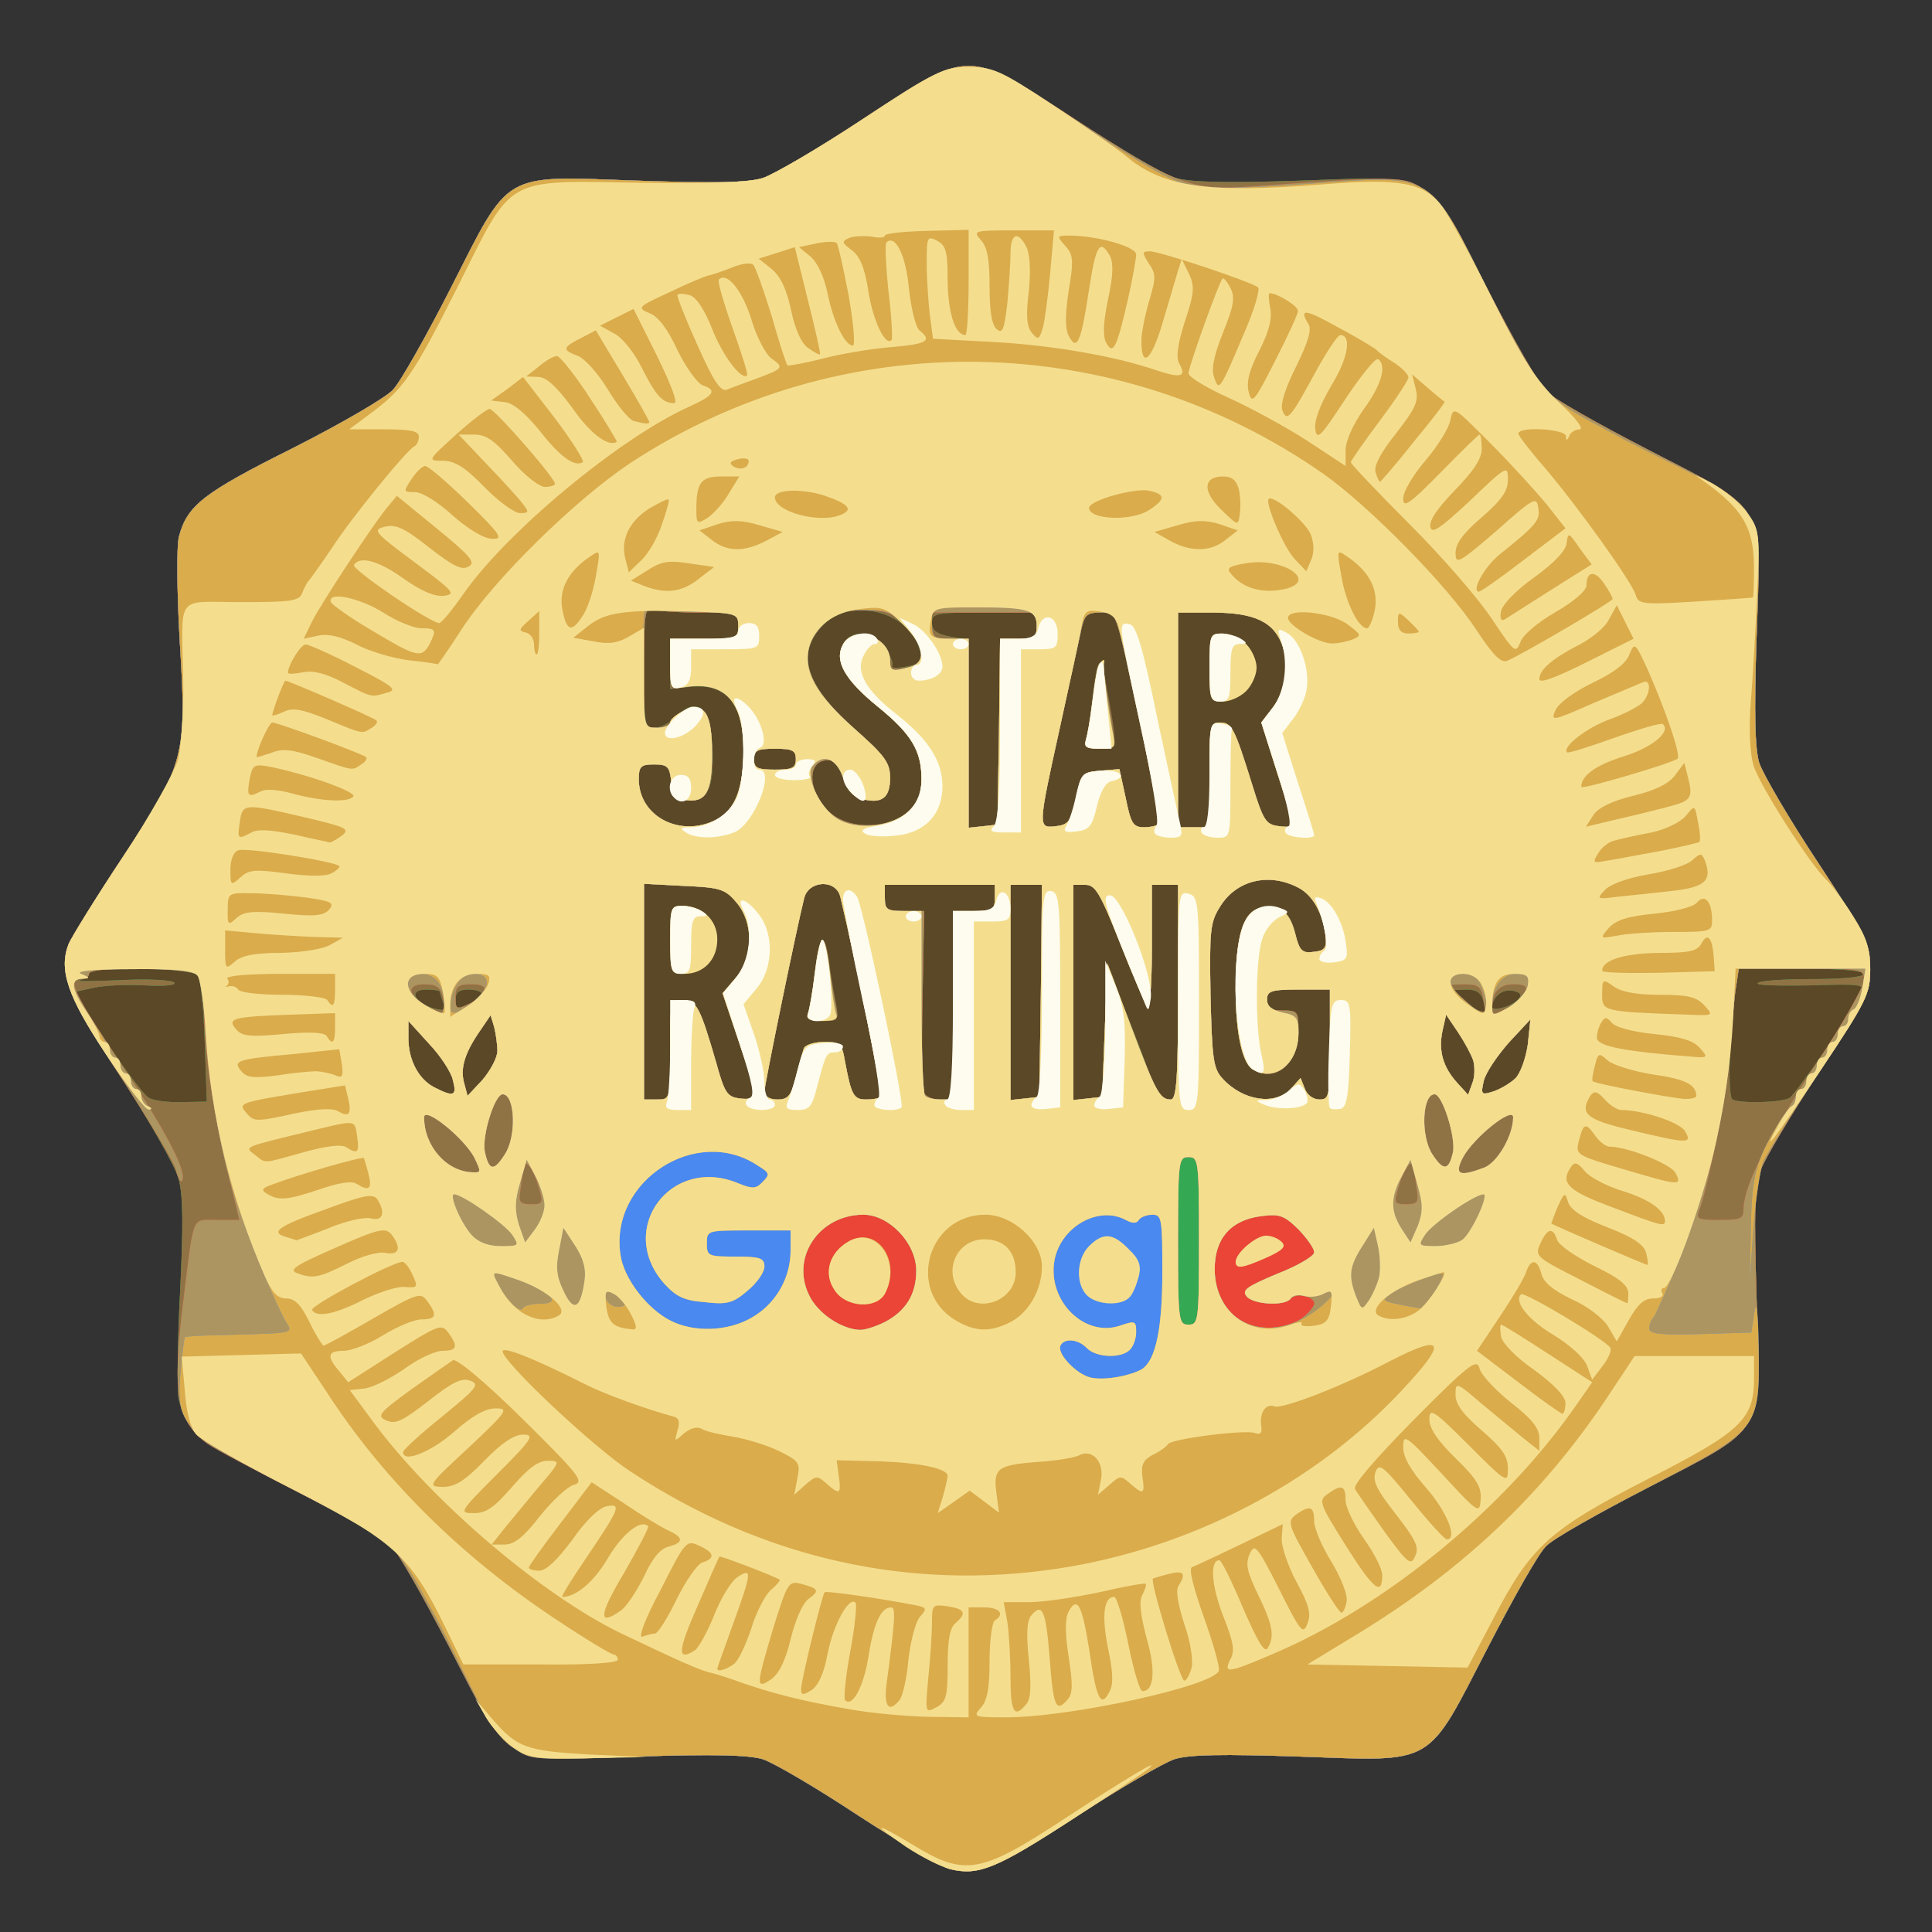 <!DOCTYPE svg PUBLIC "-//W3C//DTD SVG 20010904//EN" "http://www.w3.org/TR/2001/REC-SVG-20010904/DTD/svg10.dtd">
<svg version="1.0" xmlns="http://www.w3.org/2000/svg" width="369px" height="369px" viewBox="0 0 3690 3690" preserveAspectRatio="xMidYMid meet">
<rect x="0" y="0" width="3690" height="3690" fill="#333333" stroke="none"/>
<g id="layer101" fill="#5b4827" stroke="none">
<path d="M1815 3570 c-16 -4 -95 -50 -175 -102 -80 -53 -162 -101 -183 -108 -27 -8 -93 -10 -240 -5 -261 9 -240 21 -359 -209 -48 -93 -97 -180 -111 -193 -13 -14 -100 -63 -192 -111 -172 -89 -201 -112 -214 -171 -3 -17 -2 -109 3 -204 6 -124 6 -184 -3 -216 -6 -23 -56 -111 -111 -195 -101 -155 -119 -200 -99 -253 5 -12 51 -87 104 -167 119 -179 122 -190 108 -416 -5 -91 -6 -179 -1 -196 16 -59 47 -83 217 -168 91 -46 177 -96 191 -111 14 -14 63 -101 110 -193 116 -228 96 -216 357 -207 148 5 212 4 240 -5 21 -7 107 -57 190 -112 207 -136 198 -136 405 -1 84 55 170 106 191 112 27 9 91 11 240 6 261 -9 240 -21 359 209 48 93 97 180 111 193 13 14 100 63 193 111 230 119 218 98 209 359 -5 147 -3 213 5 240 7 21 57 107 112 190 94 143 100 156 100 204 0 47 -6 60 -97 196 -53 80 -103 164 -112 187 -12 34 -13 78 -8 246 9 264 21 243 -209 362 -93 48 -180 97 -193 111 -14 13 -63 100 -111 193 -119 230 -98 218 -359 209 -148 -5 -212 -4 -240 5 -21 7 -105 56 -188 110 -152 99 -186 113 -240 100z"/>
</g>
<g id="layer102" fill="#34a853" stroke="none">
<path d="M1815 3570 c-16 -4 -95 -50 -175 -102 -80 -53 -162 -101 -183 -108 -27 -8 -93 -10 -240 -5 -261 9 -240 21 -359 -209 -48 -93 -97 -180 -111 -193 -13 -14 -100 -63 -192 -111 -172 -89 -201 -112 -214 -171 -3 -17 -2 -109 3 -204 6 -124 6 -184 -3 -216 -6 -23 -56 -111 -111 -195 -101 -155 -119 -200 -99 -253 5 -12 51 -87 104 -167 119 -179 122 -190 108 -416 -5 -91 -6 -179 -1 -196 16 -59 47 -83 217 -168 91 -46 177 -96 191 -111 14 -14 63 -101 110 -193 116 -228 96 -216 357 -207 148 5 212 4 240 -5 21 -7 107 -57 190 -112 207 -136 198 -136 405 -1 84 55 170 106 191 112 27 9 91 11 240 6 261 -9 240 -21 359 209 48 93 97 180 111 193 13 14 100 63 193 111 230 119 218 98 209 359 -5 147 -3 213 5 240 7 21 57 107 112 190 94 143 100 156 100 204 0 47 -6 60 -97 196 -53 80 -103 164 -112 187 -12 34 -13 78 -8 246 9 264 21 243 -209 362 -93 48 -180 97 -193 111 -14 13 -63 100 -111 193 -119 230 -98 218 -359 209 -148 -5 -212 -4 -240 5 -21 7 -105 56 -188 110 -152 99 -186 113 -240 100z m-1424 -1580 c-2 -63 -8 -121 -13 -127 -12 -15 -208 -18 -208 -4 0 5 -8 11 -17 13 -10 3 25 2 78 0 53 -3 99 0 102 5 3 5 -20 7 -56 5 -34 -2 -79 0 -100 5 l-37 8 65 97 c35 53 71 101 80 105 8 5 37 9 63 8 l47 -1 -4 -114z m3027 107 c13 -9 129 -177 139 -203 5 -14 -7 -15 -100 -12 -58 1 -103 0 -100 -4 2 -5 49 -8 104 -8 59 0 99 -4 99 -10 0 -6 -47 -10 -120 -10 l-119 0 -5 33 c-13 83 -17 210 -7 217 15 8 93 6 109 -3z m-2138 -92 c0 -93 0 -95 24 -95 26 0 33 13 64 120 16 58 21 65 45 68 34 4 34 -3 -3 -112 l-30 -89 25 -29 c34 -40 35 -106 1 -145 -21 -25 -31 -28 -100 -31 l-76 -4 0 206 0 206 25 0 c25 0 25 0 25 -95z m240 53 c6 -24 13 -49 15 -55 2 -7 20 -13 39 -13 31 0 34 3 40 38 12 63 16 72 40 72 12 0 25 -2 28 -5 4 -4 -48 -262 -77 -382 -8 -34 -60 -32 -69 2 -15 60 -76 357 -76 370 0 9 10 15 25 15 20 0 26 -7 35 -42z m300 -138 l0 -180 40 0 c36 0 40 -2 40 -25 l0 -25 -105 0 -105 0 0 25 c0 22 4 25 38 25 l37 0 -3 166 c-2 91 -1 172 2 180 3 8 17 14 31 14 l25 0 0 -180z m168 -27 l2 -203 -30 0 -30 0 0 206 0 205 28 -3 27 -3 3 -202z m122 73 c5 -124 6 -128 19 -90 7 21 19 53 26 69 7 17 21 53 31 80 21 59 31 75 50 75 11 0 14 -38 14 -205 l0 -205 -25 0 -25 0 0 122 c0 67 -4 118 -8 113 -4 -6 -28 -61 -52 -122 -39 -98 -48 -113 -67 -113 l-23 0 0 206 0 205 28 -3 27 -3 5 -129z m356 113 l18 -20 8 20 c4 12 16 21 28 21 19 0 20 -6 20 -105 l0 -105 -60 0 c-53 0 -60 2 -60 20 0 16 7 20 30 20 28 0 30 2 30 38 0 64 -44 101 -88 74 -20 -13 -32 -71 -32 -152 0 -103 14 -148 47 -156 36 -9 56 6 67 50 8 32 13 37 35 34 21 -2 25 -8 23 -28 -5 -46 -25 -81 -53 -95 -56 -29 -118 -14 -149 37 -19 30 -20 47 -18 169 3 120 5 140 23 159 39 43 101 52 131 19z m-1601 -16 c-3 -15 -24 -47 -46 -70 l-39 -43 0 33 c0 42 20 79 50 94 37 19 43 16 35 -14z m85 -56 c0 -12 -3 -32 -6 -45 l-7 -23 -19 28 c-30 43 -39 72 -32 100 l7 26 29 -31 c15 -18 28 -42 28 -55z m1864 19 c-4 -12 -17 -36 -29 -54 l-23 -34 -7 31 c-8 38 1 69 28 99 l21 23 8 -22 c5 -12 5 -31 2 -43z m80 34 c10 -10 20 -38 24 -65 l5 -48 -41 44 c-22 25 -44 57 -48 73 -6 26 -5 28 17 21 13 -4 32 -15 43 -25z m-61 -148 c-4 -16 -13 -22 -32 -22 l-26 1 29 25 c32 28 38 28 29 -4z m-1987 2 c-3 -9 -6 -18 -6 -20 0 -2 -11 -4 -25 -4 -42 0 -18 33 29 39 4 0 5 -6 2 -15z m74 -16 c0 -4 -11 -8 -25 -8 -18 0 -25 5 -25 20 0 17 3 18 25 8 14 -6 25 -15 25 -20z m1982 8 c5 -7 -1 -12 -14 -14 -19 -3 -37 12 -38 31 0 11 43 -3 52 -17z m-1533 -341 c35 -17 51 -60 51 -131 0 -91 -33 -130 -104 -122 l-36 4 0 -48 0 -48 65 0 c63 0 65 -1 65 -25 0 -24 -2 -25 -74 -25 -41 0 -81 -3 -90 -6 -14 -5 -16 8 -16 110 0 109 1 116 20 116 11 0 29 -9 40 -20 43 -43 69 -19 71 68 2 70 -11 95 -50 90 -21 -2 -27 -9 -29 -35 -3 -29 -7 -33 -33 -33 -25 0 -29 4 -29 28 0 72 80 113 149 77z m367 -16 c17 -16 24 -33 24 -61 0 -54 -19 -86 -83 -138 -64 -52 -84 -88 -67 -119 15 -29 54 -27 79 5 11 15 18 31 15 36 -5 8 45 1 55 -9 3 -2 1 -15 -5 -30 -23 -66 -130 -91 -180 -41 -55 54 -37 116 57 199 60 53 69 66 69 95 0 38 -16 50 -54 40 -17 -4 -28 -17 -36 -42 -9 -27 -17 -34 -33 -32 -45 6 -27 85 26 112 41 21 102 14 133 -15z m172 -151 l2 -178 35 0 c31 0 35 -3 35 -25 l0 -25 -100 0 c-93 0 -100 1 -100 20 0 14 9 21 35 26 l35 6 0 180 0 179 28 -3 27 -3 3 -177z m147 127 c10 -48 11 -50 47 -53 l36 -3 12 55 c10 49 14 56 35 56 13 0 26 -3 28 -7 2 -5 -12 -84 -33 -178 -52 -243 -46 -225 -79 -225 -25 0 -30 5 -36 33 -4 17 -22 102 -41 188 -42 191 -42 191 -7 187 24 -3 28 -9 38 -53z m255 -45 c0 -94 1 -100 20 -100 23 0 28 11 62 120 21 68 26 75 51 78 15 2 27 1 27 -2 0 -3 -14 -49 -31 -101 l-30 -95 20 -26 c27 -34 35 -77 21 -119 -16 -47 -53 -65 -135 -65 l-65 0 0 205 0 205 30 0 30 0 0 -100z m-790 -30 c0 -17 -7 -20 -40 -20 -33 0 -40 3 -40 20 0 17 7 20 40 20 33 0 40 -3 40 -20z"/>
</g>
<g id="layer103" fill="#907345" stroke="none">
<path d="M1815 3570 c-16 -4 -95 -50 -175 -102 -80 -53 -162 -101 -183 -108 -27 -8 -93 -10 -240 -5 -261 9 -240 21 -359 -209 -48 -93 -97 -180 -111 -193 -13 -14 -100 -63 -192 -111 -172 -89 -201 -112 -214 -171 -3 -17 -2 -109 3 -204 6 -124 6 -184 -3 -216 -6 -23 -56 -111 -111 -195 -101 -155 -119 -200 -99 -253 5 -12 51 -87 104 -167 119 -179 122 -190 108 -416 -5 -91 -6 -179 -1 -196 16 -59 47 -83 217 -168 91 -46 177 -96 191 -111 14 -14 63 -101 110 -193 116 -228 96 -216 357 -207 148 5 212 4 240 -5 21 -7 107 -57 190 -112 207 -136 198 -136 405 -1 84 55 170 106 191 112 27 9 91 11 240 6 261 -9 240 -21 359 209 48 93 97 180 111 193 13 14 100 63 193 111 230 119 218 98 209 359 -5 147 -3 213 5 240 7 21 57 107 112 190 94 143 100 156 100 204 0 47 -6 60 -97 196 -53 80 -103 164 -112 187 -12 34 -13 78 -8 246 9 264 21 243 -209 362 -93 48 -180 97 -193 111 -14 13 -63 100 -111 193 -119 230 -98 218 -359 209 -148 -5 -212 -4 -240 5 -21 7 -105 56 -188 110 -152 99 -186 113 -240 100z m475 -1200 c0 -153 -1 -160 -20 -160 -19 0 -20 7 -20 160 0 153 1 160 20 160 19 0 20 -7 20 -160z m-1899 -380 c-2 -63 -8 -121 -13 -127 -12 -15 -208 -18 -208 -4 0 5 -8 11 -17 13 -10 3 25 2 78 0 53 -3 99 0 102 5 3 5 -20 7 -56 5 -34 -2 -79 0 -100 5 l-37 8 65 97 c35 53 71 101 80 105 8 5 37 9 63 8 l47 -1 -4 -114z m3027 107 c13 -9 129 -177 139 -203 5 -14 -7 -15 -100 -12 -58 1 -103 0 -100 -4 2 -5 49 -8 104 -8 59 0 99 -4 99 -10 0 -6 -47 -10 -120 -10 l-119 0 -5 33 c-13 83 -17 210 -7 217 15 8 93 6 109 -3z m-2138 -92 c0 -93 0 -95 24 -95 26 0 33 13 64 120 16 58 21 65 45 68 34 4 34 -3 -3 -112 l-30 -89 25 -29 c34 -40 35 -106 1 -145 -21 -25 -31 -28 -100 -31 l-76 -4 0 206 0 206 25 0 c25 0 25 0 25 -95z m240 53 c6 -24 13 -49 15 -55 2 -7 20 -13 39 -13 31 0 34 3 40 38 12 63 16 72 40 72 12 0 25 -2 28 -5 4 -4 -48 -262 -77 -382 -8 -34 -60 -32 -69 2 -15 60 -76 357 -76 370 0 9 10 15 25 15 20 0 26 -7 35 -42z m300 -138 l0 -180 40 0 c36 0 40 -2 40 -25 l0 -25 -105 0 -105 0 0 25 c0 22 4 25 38 25 l37 0 -3 166 c-2 91 -1 172 2 180 3 8 17 14 31 14 l25 0 0 -180z m168 -27 l2 -203 -30 0 -30 0 0 206 0 205 28 -3 27 -3 3 -202z m122 73 c5 -124 6 -128 19 -90 7 21 19 53 26 69 7 17 21 53 31 80 21 59 31 75 50 75 11 0 14 -38 14 -205 l0 -205 -25 0 -25 0 0 122 c0 67 -4 118 -8 113 -4 -6 -28 -61 -52 -122 -39 -98 -48 -113 -67 -113 l-23 0 0 206 0 205 28 -3 27 -3 5 -129z m356 113 l18 -20 8 20 c4 12 16 21 28 21 19 0 20 -6 20 -105 l0 -105 -60 0 c-53 0 -60 2 -60 20 0 16 7 20 30 20 28 0 30 2 30 38 0 64 -44 101 -88 74 -20 -13 -32 -71 -32 -152 0 -103 14 -148 47 -156 36 -9 56 6 67 50 8 32 13 37 35 34 21 -2 25 -8 23 -28 -5 -46 -25 -81 -53 -95 -56 -29 -118 -14 -149 37 -19 30 -20 47 -18 169 3 120 5 140 23 159 39 43 101 52 131 19z m-1601 -16 c-3 -15 -24 -47 -46 -70 l-39 -43 0 33 c0 42 20 79 50 94 37 19 43 16 35 -14z m85 -56 c0 -12 -3 -32 -6 -45 l-7 -23 -19 28 c-30 43 -39 72 -32 100 l7 26 29 -31 c15 -18 28 -42 28 -55z m1864 19 c-4 -12 -17 -36 -29 -54 l-23 -34 -7 31 c-8 38 1 69 28 99 l21 23 8 -22 c5 -12 5 -31 2 -43z m80 34 c10 -10 20 -38 24 -65 l5 -48 -41 44 c-22 25 -44 57 -48 73 -6 26 -5 28 17 21 13 -4 32 -15 43 -25z m-61 -148 c-4 -16 -13 -22 -32 -22 l-26 1 29 25 c32 28 38 28 29 -4z m-1987 2 c-3 -9 -6 -18 -6 -20 0 -2 -11 -4 -25 -4 -42 0 -18 33 29 39 4 0 5 -6 2 -15z m74 -16 c0 -4 -11 -8 -25 -8 -18 0 -25 5 -25 20 0 17 3 18 25 8 14 -6 25 -15 25 -20z m1982 8 c5 -7 -1 -12 -14 -14 -19 -3 -37 12 -38 31 0 11 43 -3 52 -17z m-1533 -341 c35 -17 51 -60 51 -131 0 -91 -33 -130 -104 -122 l-36 4 0 -48 0 -48 65 0 c63 0 65 -1 65 -25 0 -24 -2 -25 -74 -25 -41 0 -81 -3 -90 -6 -14 -5 -16 8 -16 110 0 109 1 116 20 116 11 0 29 -9 40 -20 43 -43 69 -19 71 68 2 70 -11 95 -50 90 -21 -2 -27 -9 -29 -35 -3 -29 -7 -33 -33 -33 -25 0 -29 4 -29 28 0 72 80 113 149 77z m367 -16 c17 -16 24 -33 24 -61 0 -54 -19 -86 -83 -138 -64 -52 -84 -88 -67 -119 15 -29 54 -27 79 5 11 15 18 31 15 36 -5 8 45 1 55 -9 3 -2 1 -15 -5 -30 -23 -66 -130 -91 -180 -41 -55 54 -37 116 57 199 60 53 69 66 69 95 0 38 -16 50 -54 40 -17 -4 -28 -17 -36 -42 -9 -27 -17 -34 -33 -32 -45 6 -27 85 26 112 41 21 102 14 133 -15z m172 -151 l2 -178 35 0 c31 0 35 -3 35 -25 l0 -25 -100 0 c-93 0 -100 1 -100 20 0 14 9 21 35 26 l35 6 0 180 0 179 28 -3 27 -3 3 -177z m147 127 c10 -48 11 -50 47 -53 l36 -3 12 55 c10 49 14 56 35 56 13 0 26 -3 28 -7 2 -5 -12 -84 -33 -178 -52 -243 -46 -225 -79 -225 -25 0 -30 5 -36 33 -4 17 -22 102 -41 188 -42 191 -42 191 -7 187 24 -3 28 -9 38 -53z m255 -45 c0 -94 1 -100 20 -100 23 0 28 11 62 120 21 68 26 75 51 78 15 2 27 1 27 -2 0 -3 -14 -49 -31 -101 l-30 -95 20 -26 c27 -34 35 -77 21 -119 -16 -47 -53 -65 -135 -65 l-65 0 0 205 0 205 30 0 30 0 0 -100z m-790 -30 c0 -17 -7 -20 -40 -20 -33 0 -40 3 -40 20 0 17 7 20 40 20 33 0 40 -3 40 -20z"/>
<path d="M1543 1936 c3 -8 9 -42 13 -76 8 -73 19 -85 27 -27 3 23 9 59 13 80 7 37 6 37 -26 37 -24 0 -31 -4 -27 -14z"/>
<path d="M2073 1416 c3 -8 9 -43 13 -78 10 -90 16 -92 30 -13 19 105 19 105 -17 105 -23 0 -30 -4 -26 -14z"/>
</g>
<g id="layer104" fill="#ea4536" stroke="none">
<path d="M1815 3570 c-16 -4 -95 -50 -175 -102 -80 -53 -162 -101 -183 -108 -27 -8 -93 -10 -240 -5 -261 9 -240 21 -358 -208 -48 -93 -97 -179 -110 -193 -13 -14 -91 -59 -174 -101 -82 -42 -162 -84 -178 -95 -59 -42 -69 -97 -47 -273 21 -169 15 -155 64 -155 l43 0 -23 -96 c-28 -116 -44 -226 -44 -303 0 -31 -5 -62 -12 -69 -15 -15 -208 -17 -208 -2 0 6 -7 10 -16 10 -26 0 -13 27 83 171 82 122 123 202 110 215 -2 3 -8 -7 -11 -22 -4 -15 -52 -95 -106 -178 -101 -155 -119 -200 -99 -253 5 -12 51 -87 104 -167 119 -179 122 -190 108 -416 -5 -91 -6 -179 -1 -196 16 -59 47 -83 217 -168 91 -46 177 -96 191 -111 14 -14 63 -101 110 -193 116 -228 96 -216 357 -207 148 5 212 4 240 -5 21 -7 107 -57 190 -112 207 -136 198 -136 405 -1 194 126 224 138 337 129 283 -20 293 -20 331 6 28 18 53 60 122 192 48 93 97 180 111 193 13 14 100 63 193 111 230 119 218 98 209 359 -5 147 -3 213 5 240 7 21 57 107 112 190 94 143 100 156 100 204 0 47 -6 60 -97 196 -53 80 -103 164 -112 187 -12 34 -13 78 -8 246 9 264 21 243 -209 362 -93 48 -180 97 -193 111 -14 13 -63 100 -111 193 -119 230 -98 218 -359 209 -148 -5 -212 -4 -240 5 -21 7 -105 56 -188 110 -152 99 -186 113 -240 100z m475 -1200 c0 -153 -1 -160 -20 -160 -19 0 -20 7 -20 160 0 153 1 160 20 160 19 0 20 -7 20 -160z m1040 -62 c1 -44 48 -137 138 -275 51 -77 92 -149 92 -161 0 -21 -3 -22 -120 -22 l-119 0 -5 33 c-3 17 -8 71 -11 118 -5 76 -42 265 -60 312 -6 15 -1 17 39 17 41 0 46 -2 46 -22z m-2301 -40 c-10 -37 -29 -60 -30 -37 0 7 -3 26 -5 42 -4 23 -1 27 20 27 23 0 24 -2 15 -32z m1677 5 c-2 -16 -5 -35 -5 -42 -1 -23 -20 0 -30 37 -9 30 -8 32 15 32 21 0 24 -4 20 -27z m-1800 -62 c-20 -38 -96 -99 -96 -77 0 55 43 104 93 105 16 1 16 -1 3 -28z m1929 19 c25 -10 55 -61 55 -96 0 -22 -76 39 -96 77 -17 33 -7 37 41 19z m-1871 -25 c23 -34 20 -115 -4 -115 -15 0 -40 79 -34 110 8 36 17 38 38 5z m1811 -4 c6 -28 -20 -111 -35 -111 -24 0 -27 81 -4 115 21 32 31 31 39 -4z m-1495 -196 c0 -93 0 -95 24 -95 26 0 33 13 64 120 16 58 21 65 45 68 34 4 34 -3 -3 -112 l-30 -89 25 -29 c34 -40 35 -106 1 -145 -21 -25 -31 -28 -100 -31 l-76 -4 0 206 0 206 25 0 c25 0 25 0 25 -95z m240 53 c6 -24 13 -49 15 -55 2 -7 20 -13 39 -13 31 0 34 3 40 38 12 63 16 72 40 72 12 0 25 -2 28 -5 4 -4 -48 -262 -77 -382 -8 -34 -60 -32 -69 2 -15 60 -76 357 -76 370 0 9 10 15 25 15 20 0 26 -7 35 -42z m300 -138 l0 -180 40 0 c36 0 40 -2 40 -25 l0 -25 -105 0 -105 0 0 25 c0 22 4 25 38 25 l37 0 -3 166 c-2 91 -1 172 2 180 3 8 17 14 31 14 l25 0 0 -180z m168 -27 l2 -203 -30 0 -30 0 0 206 0 205 28 -3 27 -3 3 -202z m122 74 l5 -127 44 117 c48 128 56 143 77 143 11 0 14 -38 14 -205 l0 -205 -25 0 -25 0 0 122 c0 67 -4 118 -8 113 -4 -6 -28 -61 -52 -122 -39 -98 -48 -113 -67 -113 l-23 0 0 206 0 205 28 -3 27 -3 5 -128z m356 112 l18 -20 8 20 c4 12 16 21 28 21 19 0 20 -6 20 -105 l0 -105 -60 0 c-53 0 -60 2 -60 20 0 16 7 20 30 20 28 0 30 2 30 38 0 64 -44 101 -88 74 -20 -13 -32 -71 -32 -152 0 -103 14 -148 47 -156 36 -9 56 6 67 50 8 32 13 37 35 34 21 -2 25 -8 23 -28 -5 -46 -25 -81 -53 -95 -56 -29 -118 -14 -149 37 -19 30 -20 47 -18 169 3 120 5 140 23 159 39 43 101 52 131 19z m-1601 -16 c-3 -15 -24 -47 -46 -70 l-39 -43 0 33 c0 42 20 79 50 94 37 19 43 16 35 -14z m85 -56 c0 -12 -3 -32 -6 -45 l-7 -23 -19 28 c-30 43 -39 72 -32 100 l7 26 29 -31 c15 -18 28 -42 28 -55z m1864 19 c-4 -12 -17 -36 -29 -54 l-23 -34 -7 31 c-8 38 1 69 28 99 l21 23 8 -22 c5 -12 5 -31 2 -43z m80 34 c10 -10 20 -38 24 -65 l5 -48 -41 44 c-22 25 -44 57 -48 73 -6 26 -5 28 17 21 13 -4 32 -15 43 -25z m-2048 -155 c-5 -20 -13 -25 -36 -25 -36 0 -31 23 9 44 31 17 35 14 27 -19z m1987 3 c-4 -24 -10 -28 -37 -28 l-31 1 33 30 c19 17 35 29 37 27 2 -2 1 -15 -2 -30z m80 -13 c5 -11 -1 -15 -22 -15 -28 0 -41 15 -41 46 0 13 4 12 29 0 16 -9 31 -22 34 -31z m-1989 -1 c4 -10 -3 -14 -24 -14 -25 0 -30 4 -30 25 0 22 2 24 24 13 14 -6 27 -17 30 -24z m445 -329 c35 -18 51 -60 51 -132 0 -93 -35 -132 -110 -121 -30 5 -30 4 -30 -44 l0 -48 65 0 c63 0 65 -1 65 -25 0 -24 -2 -25 -74 -25 -41 0 -81 -3 -90 -6 -14 -5 -16 8 -16 110 l0 116 25 0 c14 0 25 -5 25 -10 0 -6 11 -15 25 -22 41 -18 55 3 55 82 0 74 -12 94 -52 88 -18 -2 -24 -10 -26 -35 -3 -29 -7 -33 -33 -33 -25 0 -29 4 -29 28 0 72 80 113 149 77z m367 -16 c17 -16 24 -33 24 -61 0 -54 -19 -86 -83 -138 -64 -52 -84 -88 -67 -119 20 -38 90 -15 90 31 0 20 4 21 38 12 30 -9 28 -37 -6 -76 -25 -27 -36 -32 -80 -32 -40 -1 -56 4 -75 22 -59 56 -43 117 54 203 60 53 69 66 69 95 0 38 -16 50 -54 40 -17 -4 -28 -17 -36 -42 -9 -27 -17 -34 -33 -32 -45 6 -27 85 26 112 41 21 102 14 133 -15z m172 -151 l2 -178 35 0 c31 0 35 -3 35 -25 l0 -25 -100 0 -100 0 0 25 c0 22 4 25 35 25 l35 0 0 181 0 180 28 -3 27 -3 3 -177z m147 127 c10 -48 11 -50 47 -53 l36 -3 12 55 c10 49 14 56 35 56 13 0 26 -3 28 -7 2 -5 -12 -84 -33 -178 -52 -243 -46 -225 -79 -225 -25 0 -30 5 -36 33 -4 17 -22 102 -41 188 -42 191 -42 191 -7 187 24 -3 28 -9 38 -53z m255 -45 c0 -94 1 -100 20 -100 23 0 28 11 62 120 21 68 26 75 51 78 15 2 27 1 27 -2 0 -3 -14 -49 -31 -101 l-30 -95 20 -26 c27 -34 35 -77 21 -119 -16 -47 -53 -65 -135 -65 l-65 0 0 205 0 205 30 0 30 0 0 -100z m-790 -30 c0 -17 -7 -20 -40 -20 -33 0 -40 3 -40 20 0 17 7 20 40 20 33 0 40 -3 40 -20z"/>
</g>
<g id="layer105" fill="#ac9560" stroke="none">
<path d="M1815 3570 c-16 -4 -95 -50 -175 -102 -80 -53 -162 -101 -183 -108 -27 -8 -93 -10 -240 -5 -261 9 -240 21 -358 -208 -48 -93 -97 -179 -110 -193 -13 -14 -91 -59 -174 -101 -82 -42 -162 -84 -178 -95 -59 -42 -69 -97 -47 -273 21 -169 15 -155 64 -155 l43 0 -23 -96 c-28 -116 -44 -226 -44 -303 0 -31 -5 -62 -12 -69 -15 -15 -208 -17 -208 -2 0 6 -7 10 -16 10 -26 0 -13 27 83 171 82 122 123 202 110 215 -2 3 -8 -7 -11 -22 -4 -15 -52 -95 -106 -178 -101 -155 -119 -200 -99 -253 5 -12 51 -87 104 -167 119 -179 122 -190 108 -416 -5 -91 -6 -179 -1 -196 16 -59 47 -83 217 -168 91 -46 177 -96 191 -111 14 -14 63 -101 110 -193 116 -228 96 -216 357 -207 148 5 212 4 240 -5 21 -7 107 -57 190 -112 207 -136 198 -136 405 -1 194 126 224 138 337 129 283 -20 293 -20 331 6 28 18 53 60 122 192 48 93 97 180 111 193 13 14 100 63 193 111 230 119 218 98 209 359 -5 147 -3 213 5 240 7 21 57 107 112 190 94 143 100 156 100 204 0 47 -6 60 -97 196 -53 80 -103 164 -112 187 -12 34 -13 78 -8 246 9 264 21 243 -209 362 -93 48 -180 97 -193 111 -14 13 -63 100 -111 193 -119 230 -98 218 -359 209 -148 -5 -212 -4 -240 5 -21 7 -105 56 -188 110 -152 99 -186 113 -240 100z m-125 -1045 c40 -21 60 -53 60 -98 0 -53 -52 -107 -101 -107 -84 0 -139 81 -104 153 16 35 62 66 98 67 10 0 31 -7 47 -15z m801 -11 c11 -9 19 -20 19 -24 0 -14 -33 -21 -44 -10 -15 15 -72 12 -85 -4 -10 -12 1 -19 58 -43 39 -15 71 -34 71 -41 0 -8 -14 -27 -30 -44 -28 -27 -36 -30 -73 -25 -57 8 -87 43 -87 101 0 47 26 91 64 107 29 12 85 3 107 -17z m-201 -144 c0 -153 -1 -160 -20 -160 -19 0 -20 7 -20 160 0 153 1 160 20 160 19 0 20 -7 20 -160z m1040 -62 c1 -44 48 -137 138 -275 51 -77 92 -149 92 -161 0 -21 -3 -22 -120 -22 l-119 0 -5 33 c-3 17 -8 71 -11 118 -5 76 -42 265 -60 312 -6 15 -1 17 39 17 41 0 46 -2 46 -22z m-2301 -40 c-10 -37 -29 -60 -30 -37 0 7 -3 26 -5 42 -4 23 -1 27 20 27 23 0 24 -2 15 -32z m1677 5 c-2 -16 -5 -35 -5 -42 -1 -23 -20 0 -30 37 -9 30 -8 32 15 32 21 0 24 -4 20 -27z m-1800 -62 c-20 -38 -96 -99 -96 -77 0 55 43 104 93 105 16 1 16 -1 3 -28z m1929 19 c25 -10 55 -61 55 -96 0 -22 -76 39 -96 77 -17 33 -7 37 41 19z m-1871 -25 c23 -34 20 -115 -4 -115 -15 0 -40 79 -34 110 8 36 17 38 38 5z m1811 -4 c6 -28 -20 -111 -35 -111 -24 0 -27 81 -4 115 21 32 31 31 39 -4z m-1495 -196 c0 -93 0 -95 24 -95 26 0 33 13 64 120 16 58 21 65 45 68 34 4 34 -3 -3 -112 l-30 -89 25 -29 c34 -40 35 -106 1 -145 -21 -25 -31 -28 -100 -31 l-76 -4 0 206 0 206 25 0 c25 0 25 0 25 -95z m240 53 c6 -24 13 -49 15 -55 2 -7 20 -13 39 -13 31 0 34 3 40 38 12 63 16 72 40 72 12 0 25 -2 28 -5 4 -4 -48 -262 -77 -382 -8 -34 -60 -32 -69 2 -15 60 -76 357 -76 370 0 9 10 15 25 15 20 0 26 -7 35 -42z m300 -138 l0 -180 40 0 c36 0 40 -2 40 -25 l0 -25 -105 0 -105 0 0 25 c0 22 4 25 38 25 l37 0 -3 166 c-2 91 -1 172 2 180 3 8 17 14 31 14 l25 0 0 -180z m168 -27 l2 -203 -30 0 -30 0 0 206 0 205 28 -3 27 -3 3 -202z m122 74 l5 -127 44 117 c48 128 56 143 77 143 11 0 14 -38 14 -205 l0 -205 -25 0 -25 0 0 122 c0 67 -4 118 -8 113 -4 -6 -28 -61 -52 -122 -39 -98 -48 -113 -67 -113 l-23 0 0 206 0 205 28 -3 27 -3 5 -128z m356 112 l18 -20 8 20 c4 12 16 21 28 21 19 0 20 -6 20 -105 l0 -105 -60 0 c-53 0 -60 2 -60 20 0 16 7 20 30 20 28 0 30 2 30 38 0 64 -44 101 -88 74 -20 -13 -32 -71 -32 -152 0 -103 14 -148 47 -156 36 -9 56 6 67 50 8 32 13 37 35 34 21 -2 25 -8 23 -28 -5 -46 -25 -81 -53 -95 -56 -29 -118 -14 -149 37 -19 30 -20 47 -18 169 3 120 5 140 23 159 39 43 101 52 131 19z m-1601 -16 c-3 -15 -24 -47 -46 -70 l-39 -43 0 33 c0 42 20 79 50 94 37 19 43 16 35 -14z m85 -56 c0 -12 -3 -32 -6 -45 l-7 -23 -19 28 c-30 43 -39 72 -32 100 l7 26 29 -31 c15 -18 28 -42 28 -55z m1864 19 c-4 -12 -17 -36 -29 -54 l-23 -34 -7 31 c-8 38 1 69 28 99 l21 23 8 -22 c5 -12 5 -31 2 -43z m80 34 c10 -10 20 -38 24 -65 l5 -48 -41 44 c-22 25 -44 57 -48 73 -6 26 -5 28 17 21 13 -4 32 -15 43 -25z m-2048 -155 c-5 -20 -13 -25 -36 -25 -36 0 -31 23 9 44 31 17 35 14 27 -19z m1987 3 c-4 -24 -10 -28 -37 -28 l-31 1 33 30 c19 17 35 29 37 27 2 -2 1 -15 -2 -30z m80 -13 c5 -11 -1 -15 -22 -15 -28 0 -41 15 -41 46 0 13 4 12 29 0 16 -9 31 -22 34 -31z m-1989 -1 c4 -10 -3 -14 -24 -14 -25 0 -30 4 -30 25 0 22 2 24 24 13 14 -6 27 -17 30 -24z m445 -329 c35 -18 51 -60 51 -132 0 -93 -35 -132 -110 -121 -30 5 -30 4 -30 -44 l0 -48 65 0 c63 0 65 -1 65 -25 0 -24 -2 -25 -74 -25 -41 0 -81 -3 -90 -6 -14 -5 -16 8 -16 110 l0 116 25 0 c14 0 25 -5 25 -10 0 -6 11 -15 25 -22 41 -18 55 3 55 82 0 74 -12 94 -52 88 -18 -2 -24 -10 -26 -35 -3 -29 -7 -33 -33 -33 -25 0 -29 4 -29 28 0 72 80 113 149 77z m367 -16 c17 -16 24 -33 24 -61 0 -54 -19 -86 -83 -138 -64 -52 -84 -88 -67 -119 20 -38 90 -15 90 31 0 20 4 21 38 12 30 -9 28 -37 -6 -76 -25 -27 -36 -32 -80 -32 -40 -1 -56 4 -75 22 -59 56 -43 117 54 203 60 53 69 66 69 95 0 38 -16 50 -54 40 -17 -4 -28 -17 -36 -42 -9 -27 -17 -34 -33 -32 -45 6 -27 85 26 112 41 21 102 14 133 -15z m172 -151 l2 -178 35 0 c31 0 35 -3 35 -25 l0 -25 -100 0 -100 0 0 25 c0 22 4 25 35 25 l35 0 0 181 0 180 28 -3 27 -3 3 -177z m147 127 c10 -48 11 -50 47 -53 l36 -3 12 55 c10 49 14 56 35 56 13 0 26 -3 28 -7 2 -5 -12 -84 -33 -178 -52 -243 -46 -225 -79 -225 -25 0 -30 5 -36 33 -4 17 -22 102 -41 188 -42 191 -42 191 -7 187 24 -3 28 -9 38 -53z m255 -45 c0 -94 1 -100 20 -100 23 0 28 11 62 120 21 68 26 75 51 78 15 2 27 1 27 -2 0 -3 -14 -49 -31 -101 l-30 -95 20 -26 c27 -34 35 -77 21 -119 -16 -47 -53 -65 -135 -65 l-65 0 0 205 0 205 30 0 30 0 0 -100z m-790 -30 c0 -17 -7 -20 -40 -20 -33 0 -40 3 -40 20 0 17 7 20 40 20 33 0 40 -3 40 -20z"/>
<path d="M1543 1936 c3 -8 9 -42 13 -76 8 -75 19 -84 27 -22 3 26 9 62 13 80 6 31 5 32 -26 32 -24 0 -31 -4 -27 -14z"/>
<path d="M2074 1413 c3 -10 8 -38 11 -63 3 -25 7 -53 9 -62 5 -37 13 -26 19 25 4 29 10 67 13 85 6 31 5 32 -25 32 -26 0 -31 -3 -27 -17z"/>
</g>
<g id="layer106" fill="#4a89ef" stroke="none">
<path d="M1815 3570 c-16 -4 -95 -50 -175 -102 -80 -53 -162 -101 -183 -108 -27 -8 -93 -10 -240 -5 -202 7 -202 7 -237 -17 -26 -17 -48 -50 -84 -123 -56 -114 -55 -111 -97 -187 -17 -31 -41 -66 -54 -78 -13 -13 -99 -61 -192 -109 -204 -105 -218 -120 -208 -221 3 -35 7 -65 8 -66 1 -2 48 -4 105 -5 100 -3 102 -3 89 -23 -16 -25 -69 -151 -92 -219 -30 -88 -55 -221 -61 -327 -4 -58 -11 -111 -17 -117 -7 -9 -44 -13 -126 -12 -74 0 -109 4 -96 9 17 7 17 9 3 9 -26 1 -22 20 17 78 19 29 35 57 35 63 0 5 5 10 10 10 6 0 10 7 10 15 0 8 5 15 10 15 6 0 10 7 10 15 0 8 5 15 10 15 6 0 10 6 10 14 0 8 6 17 13 19 7 3 8 6 1 6 -6 1 -43 -47 -82 -106 -73 -110 -90 -160 -71 -210 5 -12 51 -87 104 -167 119 -179 122 -190 108 -416 -5 -91 -6 -179 -1 -196 16 -59 47 -83 217 -168 91 -46 177 -96 191 -111 14 -14 63 -101 110 -193 116 -228 96 -216 357 -207 148 5 212 4 240 -5 21 -7 107 -57 190 -112 209 -137 199 -138 416 8 117 78 175 111 209 118 33 7 106 6 227 -3 245 -17 228 -27 349 215 83 165 102 190 179 233 78 42 74 41 188 97 73 36 106 58 123 84 24 35 24 35 17 237 -5 147 -3 213 5 240 7 21 57 107 112 190 94 143 100 156 100 204 0 47 -6 60 -96 195 -54 80 -102 158 -108 172 -6 15 -15 72 -19 127 l-7 100 2 -100 c2 -100 9 -126 53 -200 10 -16 21 -31 26 -33 4 -2 7 -10 7 -18 0 -8 5 -14 10 -14 6 0 10 -7 10 -15 0 -8 5 -15 10 -15 6 0 10 -7 10 -15 0 -8 5 -15 10 -15 6 0 10 -7 10 -15 0 -8 5 -15 10 -15 6 0 10 -7 10 -15 0 -8 5 -15 10 -15 6 0 10 -6 10 -14 0 -8 5 -16 10 -18 6 -2 13 -20 17 -41 l6 -37 -121 0 -121 0 -5 33 c-3 17 -8 71 -11 118 -8 120 -46 278 -95 400 -24 57 -47 108 -51 114 -5 5 -9 15 -9 22 0 11 21 13 98 11 l97 -3 6 -40 c4 -25 7 2 8 71 2 155 1 155 -213 266 -93 48 -180 97 -193 111 -14 13 -63 100 -111 193 -119 230 -98 218 -359 209 -148 -5 -212 -4 -240 5 -21 7 -105 56 -188 110 -152 99 -186 113 -240 100z m-125 -1045 c40 -21 60 -53 60 -98 0 -53 -52 -107 -101 -107 -84 0 -139 81 -104 153 16 35 62 66 98 67 10 0 31 -7 47 -15z m816 -17 c39 -26 57 -56 23 -38 -11 6 -28 8 -39 5 -10 -3 -21 -1 -25 5 -9 15 -71 12 -84 -4 -10 -12 1 -19 58 -43 39 -15 71 -34 71 -41 0 -8 -14 -27 -30 -44 -28 -27 -36 -30 -73 -25 -57 8 -87 43 -87 101 0 101 97 145 186 84z m-216 -138 c0 -153 -1 -160 -20 -160 -19 0 -20 7 -20 160 0 153 1 160 20 160 19 0 20 -7 20 -160z m-1259 120 c50 0 14 -28 -70 -55 -21 -6 -22 -5 -10 17 16 30 43 57 47 47 2 -5 17 -9 33 -9z m85 -41 c4 -24 -1 -44 -17 -69 l-23 -35 -8 42 c-7 33 -5 51 8 78 19 41 32 36 40 -16z m78 39 c-3 -4 -13 -12 -24 -18 -15 -8 -17 -6 -13 8 2 10 13 18 23 18 10 0 16 -4 14 -8z m1440 -49 c3 -13 2 -40 -2 -59 l-8 -35 -22 35 c-25 39 -27 57 -12 96 11 27 11 27 25 7 7 -11 16 -31 19 -44z m106 29 c10 -18 18 -34 16 -35 -5 -5 -88 28 -105 41 -14 11 -10 12 62 25 4 0 16 -13 27 -31z m-1762 -110 c-14 -20 -92 -75 -110 -77 -12 -2 12 55 33 78 13 14 32 21 56 21 35 0 35 -1 21 -22z m1815 10 c18 -14 52 -88 40 -87 -19 2 -97 56 -111 77 -14 21 -13 22 20 22 19 0 42 -6 51 -12z m-1753 -66 c0 -13 -8 -37 -17 -55 l-17 -32 -13 45 c-10 34 -10 52 -2 79 l12 34 18 -24 c10 -13 19 -34 19 -47z m1667 -40 l-13 -47 -17 32 c-22 41 -21 67 0 100 l17 26 14 -32 c10 -27 10 -41 -1 -79z m-1801 -51 c-20 -38 -96 -99 -96 -77 0 55 43 104 93 105 16 1 16 -1 3 -28z m1929 19 c25 -10 55 -61 55 -96 0 -22 -76 39 -96 77 -17 33 -7 37 41 19z m-1871 -25 c23 -34 20 -115 -4 -115 -15 0 -40 79 -34 110 8 36 17 38 38 5z m1811 -4 c6 -28 -20 -111 -35 -111 -24 0 -27 81 -4 115 21 32 31 31 39 -4z m-1495 -196 c0 -93 0 -95 24 -95 26 0 33 13 64 120 16 58 21 65 45 68 34 4 34 -3 -3 -112 l-30 -89 25 -29 c34 -40 35 -106 1 -145 -21 -25 -31 -28 -100 -31 l-76 -4 0 206 0 206 25 0 c25 0 25 0 25 -95z m240 53 c6 -24 13 -49 15 -55 2 -7 20 -13 39 -13 31 0 34 3 40 38 12 63 16 72 40 72 12 0 25 -2 28 -5 4 -4 -48 -262 -77 -382 -8 -34 -60 -32 -69 2 -15 60 -76 357 -76 370 0 9 10 15 25 15 20 0 26 -7 35 -42z m300 -138 l0 -180 40 0 c36 0 40 -2 40 -25 l0 -25 -105 0 -105 0 0 25 c0 22 4 25 35 25 l35 0 0 173 c0 96 3 177 7 180 3 4 17 7 30 7 l23 0 0 -180z m168 -27 l2 -203 -30 0 -30 0 0 206 0 205 28 -3 27 -3 3 -202z m122 74 l5 -127 44 117 c48 128 56 143 77 143 11 0 14 -38 14 -205 l0 -205 -25 0 -25 0 0 122 c0 67 -4 118 -8 113 -4 -6 -28 -61 -52 -122 -39 -98 -48 -113 -67 -113 l-23 0 0 206 0 205 28 -3 27 -3 5 -128z m356 112 l18 -20 8 20 c4 12 16 21 28 21 19 0 20 -6 20 -105 l0 -105 -60 0 c-52 0 -60 3 -60 19 0 13 9 20 30 25 26 5 30 10 30 39 0 59 -46 95 -88 69 -20 -13 -32 -71 -32 -152 0 -103 14 -148 47 -156 36 -9 56 6 67 50 8 32 13 37 35 34 21 -2 25 -8 23 -28 -5 -46 -25 -81 -53 -95 -56 -29 -118 -14 -149 37 -19 30 -20 47 -18 169 3 120 5 140 23 159 39 43 101 52 131 19z m-1601 -16 c-3 -15 -24 -47 -46 -70 l-39 -43 0 33 c0 42 20 79 50 94 37 19 43 16 35 -14z m85 -56 c0 -12 -3 -32 -6 -45 l-7 -23 -19 28 c-30 43 -39 72 -32 100 l7 26 29 -31 c15 -18 28 -42 28 -55z m1864 19 c-4 -12 -17 -36 -29 -54 l-23 -34 -7 31 c-8 38 1 69 28 99 l21 23 8 -22 c5 -12 5 -31 2 -43z m80 34 c10 -10 20 -38 24 -65 l5 -48 -41 44 c-22 25 -44 57 -48 73 -6 26 -5 28 17 21 13 -4 32 -15 43 -25z m-2054 -179 c-6 -13 -21 -21 -35 -21 -37 0 -33 36 8 60 32 20 32 20 35 1 2 -11 -2 -29 -8 -40z m74 23 c24 -24 20 -44 -9 -44 -25 0 -45 29 -45 66 0 17 26 6 54 -22z m1917 -17 c-8 -20 -18 -27 -36 -27 -35 0 -32 23 8 56 36 30 46 19 28 -29z m87 -5 c3 -18 -2 -22 -22 -22 -27 0 -46 25 -46 60 0 22 0 22 33 3 17 -11 33 -29 35 -41z m-1549 -317 c35 -18 51 -60 51 -132 0 -93 -35 -132 -110 -121 -30 5 -30 4 -30 -44 l0 -48 65 0 c62 0 65 -1 65 -24 0 -24 -2 -25 -87 -28 -49 -2 -89 -3 -90 -3 -4 0 -5 39 -4 128 1 97 1 97 26 97 14 0 25 -5 25 -10 0 -6 11 -15 25 -22 41 -18 55 3 55 82 0 74 -12 94 -52 88 -18 -2 -24 -10 -26 -35 -3 -29 -7 -33 -33 -33 -25 0 -29 4 -29 28 0 72 80 113 149 77z m367 -16 c17 -16 24 -33 24 -61 0 -54 -19 -86 -83 -138 -64 -52 -84 -88 -67 -119 20 -38 90 -15 90 31 0 20 4 21 38 12 30 -9 28 -37 -7 -76 -26 -29 -36 -33 -79 -33 -39 0 -56 5 -75 23 -59 56 -43 117 54 203 60 53 69 66 69 95 0 38 -16 50 -54 40 -17 -4 -28 -17 -36 -41 -12 -36 -38 -47 -58 -22 -15 18 13 79 46 100 37 24 105 17 138 -14z m172 -151 l2 -178 35 0 c30 0 35 -3 35 -24 0 -31 -15 -36 -116 -36 l-84 0 0 30 c0 28 3 30 35 30 l35 0 0 181 0 180 28 -3 27 -3 3 -177z m147 127 c10 -48 11 -50 47 -53 l36 -3 12 55 c10 49 14 56 35 56 13 0 26 -3 28 -7 2 -5 -12 -84 -33 -178 -52 -243 -46 -225 -79 -225 -25 0 -30 5 -36 33 -4 17 -22 102 -41 188 -42 191 -42 191 -7 187 24 -3 28 -9 38 -53z m255 -45 c0 -94 1 -100 20 -100 23 0 28 11 62 120 21 68 26 75 51 78 15 2 27 1 27 -2 0 -3 -14 -49 -31 -101 l-30 -95 20 -26 c27 -34 35 -77 21 -119 -16 -47 -53 -65 -135 -65 l-65 0 0 205 0 205 30 0 30 0 0 -100z m-790 -30 c0 -17 -7 -20 -40 -20 -33 0 -40 3 -40 20 0 17 7 20 40 20 33 0 40 -3 40 -20z"/>
</g>
<g id="layer107" fill="#daac4c" stroke="none">
<path d="M1815 3570 c-16 -4 -95 -50 -175 -102 -80 -53 -162 -101 -183 -108 -27 -8 -93 -10 -240 -5 -202 7 -202 7 -237 -17 -26 -17 -48 -50 -84 -123 -56 -114 -55 -111 -97 -187 -17 -31 -41 -66 -54 -78 -13 -13 -99 -61 -192 -109 -204 -105 -218 -120 -208 -221 3 -35 7 -65 8 -66 1 -2 48 -4 105 -5 100 -3 102 -3 89 -23 -16 -25 -69 -151 -92 -219 -30 -88 -55 -221 -61 -327 -4 -58 -11 -111 -17 -117 -7 -9 -44 -13 -126 -12 -74 0 -109 4 -96 9 17 7 17 9 3 9 -26 1 -22 20 17 78 19 29 35 57 35 63 0 5 5 10 10 10 6 0 10 7 10 15 0 8 5 15 10 15 6 0 10 7 10 15 0 8 5 15 10 15 6 0 10 6 10 14 0 8 6 17 13 19 7 3 8 6 1 6 -6 1 -43 -47 -82 -106 -73 -110 -90 -160 -71 -210 5 -12 51 -87 104 -167 119 -179 122 -190 108 -416 -5 -91 -6 -179 -1 -196 16 -59 47 -83 217 -168 91 -46 177 -96 191 -111 14 -14 63 -101 110 -193 116 -228 96 -216 357 -207 148 5 212 4 240 -5 21 -7 107 -57 190 -112 209 -137 199 -138 416 8 117 78 175 111 209 118 33 7 106 6 227 -3 245 -17 228 -27 349 215 83 165 102 190 179 233 78 42 74 41 188 97 73 36 106 58 123 84 24 35 24 35 17 237 -5 147 -3 213 5 240 7 21 57 107 112 190 94 143 100 156 100 204 0 47 -6 60 -96 195 -54 80 -102 158 -108 172 -6 15 -15 72 -19 127 l-7 100 2 -100 c2 -100 9 -126 53 -200 10 -16 21 -31 26 -33 4 -2 7 -10 7 -18 0 -8 5 -14 10 -14 6 0 10 -7 10 -15 0 -8 5 -15 10 -15 6 0 10 -7 10 -15 0 -8 5 -15 10 -15 6 0 10 -7 10 -15 0 -8 5 -15 10 -15 6 0 10 -7 10 -15 0 -8 5 -15 10 -15 6 0 10 -6 10 -14 0 -8 5 -16 10 -18 6 -2 13 -20 17 -41 l6 -37 -121 0 -121 0 -5 33 c-3 17 -8 71 -11 118 -8 120 -46 278 -95 400 -24 57 -47 108 -51 114 -5 5 -9 15 -9 22 0 11 21 13 98 11 l97 -3 6 -40 c4 -25 7 2 8 71 2 155 1 155 -213 266 -93 48 -180 97 -193 111 -14 13 -63 100 -111 193 -119 230 -98 218 -359 209 -148 -5 -212 -4 -240 5 -21 7 -105 56 -188 110 -152 99 -186 113 -240 100z m366 -955 c26 -17 39 -76 39 -185 0 -102 -1 -110 -19 -110 -11 0 -23 5 -26 10 -4 7 -12 7 -25 0 -52 -28 -124 13 -136 77 -14 77 57 148 125 125 29 -10 31 -9 31 12 0 12 -5 27 -12 34 -17 17 -64 15 -82 -3 -16 -17 -42 -20 -50 -6 -10 15 33 60 62 63 28 4 72 -5 93 -17z m-746 -98 c46 -26 75 -75 75 -129 l0 -38 -80 0 c-79 0 -80 0 -80 25 0 24 3 25 55 25 47 0 55 3 55 19 0 11 -14 31 -32 46 -28 24 -39 27 -82 22 -40 -3 -55 -11 -77 -35 -93 -104 12 -246 141 -192 27 11 34 11 47 -3 14 -14 13 -17 -10 -31 -117 -78 -283 30 -262 170 6 46 52 105 97 127 44 22 108 20 153 -6z m255 8 c40 -21 60 -53 60 -98 0 -53 -52 -107 -101 -107 -84 0 -139 81 -104 153 16 35 62 66 98 67 10 0 31 -7 47 -15z m816 -17 c39 -26 57 -56 23 -38 -11 6 -28 8 -39 5 -10 -3 -21 -1 -25 5 -9 15 -71 12 -84 -4 -10 -12 1 -19 58 -43 39 -15 71 -34 71 -41 0 -8 -14 -27 -30 -44 -28 -27 -36 -30 -73 -25 -57 8 -87 43 -87 101 0 101 97 145 186 84z m-216 -138 c0 -153 -1 -160 -20 -160 -19 0 -20 7 -20 160 0 153 1 160 20 160 19 0 20 -7 20 -160z m-1259 120 c50 0 14 -28 -70 -55 -21 -6 -22 -5 -10 17 16 30 43 57 47 47 2 -5 17 -9 33 -9z m85 -41 c4 -24 -1 -44 -17 -69 l-23 -35 -8 42 c-7 33 -5 51 8 78 19 41 32 36 40 -16z m78 39 c-3 -4 -13 -12 -24 -18 -15 -8 -17 -6 -13 8 2 10 13 18 23 18 10 0 16 -4 14 -8z m1440 -49 c3 -13 2 -40 -2 -59 l-8 -35 -22 35 c-25 39 -27 57 -12 96 11 27 11 27 25 7 7 -11 16 -31 19 -44z m106 29 c10 -18 18 -34 16 -35 -5 -5 -88 28 -105 41 -14 11 -10 12 62 25 4 0 16 -13 27 -31z m-1762 -110 c-14 -20 -92 -75 -110 -77 -12 -2 12 55 33 78 13 14 32 21 56 21 35 0 35 -1 21 -22z m1815 10 c18 -14 52 -88 40 -87 -19 2 -97 56 -111 77 -14 21 -13 22 20 22 19 0 42 -6 51 -12z m-1753 -66 c0 -13 -8 -37 -17 -55 l-17 -32 -13 45 c-10 34 -10 52 -2 79 l12 34 18 -24 c10 -13 19 -34 19 -47z m1667 -40 l-13 -47 -17 32 c-22 41 -21 67 0 100 l17 26 14 -32 c10 -27 10 -41 -1 -79z m-1801 -51 c-20 -38 -96 -99 -96 -77 0 55 43 104 93 105 16 1 16 -1 3 -28z m1929 19 c25 -10 55 -61 55 -96 0 -22 -76 39 -96 77 -17 33 -7 37 41 19z m-1871 -25 c23 -34 20 -115 -4 -115 -15 0 -40 79 -34 110 8 36 17 38 38 5z m1811 -4 c6 -28 -20 -111 -35 -111 -24 0 -27 81 -4 115 21 32 31 31 39 -4z m-1495 -196 c0 -93 0 -95 24 -95 26 0 33 13 64 120 16 58 21 65 45 68 34 4 34 -3 -3 -112 l-30 -89 25 -29 c34 -40 35 -106 1 -145 -21 -25 -31 -28 -100 -31 l-76 -4 0 206 0 206 25 0 c25 0 25 0 25 -95z m240 53 c6 -24 13 -49 15 -55 2 -7 20 -13 39 -13 31 0 34 3 40 38 12 63 16 72 40 72 12 0 25 -2 28 -5 4 -4 -48 -262 -77 -382 -8 -34 -60 -32 -69 2 -15 60 -76 357 -76 370 0 9 10 15 25 15 20 0 26 -7 35 -42z m300 -138 l0 -180 40 0 c36 0 40 -2 40 -25 l0 -25 -105 0 -105 0 0 25 c0 22 4 25 35 25 l35 0 0 173 c0 96 3 177 7 180 3 4 17 7 30 7 l23 0 0 -180z m168 -27 l2 -203 -30 0 -30 0 0 206 0 205 28 -3 27 -3 3 -202z m122 74 l5 -127 44 117 c48 128 56 143 77 143 11 0 14 -38 14 -205 l0 -205 -25 0 -25 0 0 122 c0 67 -4 118 -8 113 -4 -6 -28 -61 -52 -122 -39 -98 -48 -113 -67 -113 l-23 0 0 206 0 205 28 -3 27 -3 5 -128z m356 112 l18 -20 8 20 c4 12 16 21 28 21 19 0 20 -6 20 -105 l0 -105 -60 0 c-52 0 -60 3 -60 19 0 13 9 20 30 25 26 5 30 10 30 39 0 59 -46 95 -88 69 -20 -13 -32 -71 -32 -152 0 -103 14 -148 47 -156 36 -9 56 6 67 50 8 32 13 37 35 34 21 -2 25 -8 23 -28 -5 -46 -25 -81 -53 -95 -56 -29 -118 -14 -149 37 -19 30 -20 47 -18 169 3 120 5 140 23 159 39 43 101 52 131 19z m-1601 -16 c-3 -15 -24 -47 -46 -70 l-39 -43 0 33 c0 42 20 79 50 94 37 19 43 16 35 -14z m85 -56 c0 -12 -3 -32 -6 -45 l-7 -23 -19 28 c-30 43 -39 72 -32 100 l7 26 29 -31 c15 -18 28 -42 28 -55z m1864 19 c-4 -12 -17 -36 -29 -54 l-23 -34 -7 31 c-8 38 1 69 28 99 l21 23 8 -22 c5 -12 5 -31 2 -43z m80 34 c10 -10 20 -38 24 -65 l5 -48 -41 44 c-22 25 -44 57 -48 73 -6 26 -5 28 17 21 13 -4 32 -15 43 -25z m-2054 -179 c-6 -13 -21 -21 -35 -21 -37 0 -33 36 8 60 32 20 32 20 35 1 2 -11 -2 -29 -8 -40z m74 23 c24 -24 20 -44 -9 -44 -25 0 -45 29 -45 66 0 17 26 6 54 -22z m1917 -17 c-8 -20 -18 -27 -36 -27 -35 0 -32 23 8 56 36 30 46 19 28 -29z m87 -5 c3 -18 -2 -22 -22 -22 -27 0 -46 25 -46 60 0 22 0 22 33 3 17 -11 33 -29 35 -41z m-1549 -317 c35 -18 51 -60 51 -132 0 -93 -35 -132 -110 -121 -30 5 -30 4 -30 -44 l0 -48 65 0 c62 0 65 -1 65 -24 0 -24 -2 -25 -87 -28 -49 -2 -89 -3 -90 -3 -4 0 -5 39 -4 128 1 97 1 97 26 97 14 0 25 -5 25 -10 0 -6 11 -15 25 -22 41 -18 55 3 55 82 0 74 -12 94 -52 88 -18 -2 -24 -10 -26 -35 -3 -29 -7 -33 -33 -33 -25 0 -29 4 -29 28 0 72 80 113 149 77z m367 -16 c17 -16 24 -33 24 -61 0 -54 -19 -86 -83 -138 -64 -52 -84 -88 -67 -119 20 -38 90 -15 90 31 0 20 4 21 38 12 30 -9 28 -37 -7 -76 -26 -29 -36 -33 -79 -33 -39 0 -56 5 -75 23 -59 56 -43 117 54 203 60 53 69 66 69 95 0 38 -16 50 -54 40 -17 -4 -28 -17 -36 -41 -12 -36 -38 -47 -58 -22 -15 18 13 79 46 100 37 24 105 17 138 -14z m172 -151 l2 -178 35 0 c30 0 35 -3 35 -24 0 -31 -15 -36 -116 -36 l-84 0 0 30 c0 28 3 30 35 30 l35 0 0 181 0 180 28 -3 27 -3 3 -177z m147 127 c10 -48 11 -50 47 -53 l36 -3 12 55 c10 49 14 56 35 56 13 0 26 -3 28 -7 2 -5 -12 -84 -33 -178 -52 -243 -46 -225 -79 -225 -25 0 -30 5 -36 33 -4 17 -22 102 -41 188 -42 191 -42 191 -7 187 24 -3 28 -9 38 -53z m255 -45 c0 -94 1 -100 20 -100 23 0 28 11 62 120 21 68 26 75 51 78 15 2 27 1 27 -2 0 -3 -14 -49 -31 -101 l-30 -95 20 -26 c27 -34 35 -77 21 -119 -16 -47 -53 -65 -135 -65 l-65 0 0 205 0 205 30 0 30 0 0 -100z m-790 -30 c0 -17 -7 -20 -40 -20 -33 0 -40 3 -40 20 0 17 7 20 40 20 33 0 40 -3 40 -20z"/>
<path d="M1594 2464 c-22 -32 -10 -72 27 -93 55 -31 102 38 69 100 -17 30 -75 26 -96 -7z"/>
</g>
<g id="layer108" fill="#f4de8e" stroke="none">
<path d="M1815 3570 c-17 -4 -55 -23 -85 -43 -69 -47 -60 -48 16 -2 97 59 128 53 285 -50 121 -79 186 -118 164 -98 -5 5 -73 50 -150 100 -142 92 -176 106 -230 93z"/>
<path d="M981 3338 c-18 -13 -42 -39 -53 -58 l-20 -35 32 38 c48 55 64 61 185 68 l110 5 -111 2 c-101 2 -114 0 -143 -20z"/>
<path d="M1625 3265 c-93 -16 -150 -31 -205 -50 -25 -9 -53 -18 -62 -20 -20 -4 -64 -24 -173 -76 -150 -73 -356 -248 -469 -399 l-48 -65 28 -3 c16 -2 50 -19 77 -38 26 -19 58 -34 72 -34 28 0 31 -8 11 -35 -13 -17 -18 -15 -102 38 l-89 57 -17 -21 c-25 -29 -22 -39 8 -39 15 0 49 -13 76 -30 26 -16 59 -30 73 -30 28 0 31 -8 11 -35 -12 -17 -18 -16 -103 33 -50 29 -92 52 -95 52 -2 0 -15 -20 -27 -45 -16 -33 -28 -45 -44 -45 -17 0 -27 -11 -41 -42 -65 -149 -104 -309 -113 -463 -3 -55 -10 -106 -16 -112 -7 -9 -44 -13 -126 -12 -74 0 -109 4 -96 9 17 7 17 9 3 9 -25 1 -22 20 7 63 14 20 25 42 25 47 0 6 5 11 10 11 6 0 10 7 10 15 0 8 5 15 10 15 6 0 10 7 10 15 0 8 5 15 10 15 6 0 10 7 10 15 0 8 5 15 10 15 6 0 10 6 10 14 0 8 6 17 13 19 7 3 8 6 1 6 -6 1 -43 -47 -82 -106 -73 -110 -90 -160 -71 -210 5 -12 51 -87 103 -165 52 -79 99 -163 106 -187 6 -25 11 -92 10 -150 -3 -170 -17 -151 110 -151 96 0 111 -2 117 -17 4 -10 9 -20 12 -23 3 -3 23 -31 44 -62 38 -59 145 -190 159 -196 4 -2 8 -10 8 -18 0 -11 -16 -14 -67 -14 l-66 0 39 -29 c65 -48 83 -74 168 -243 107 -214 87 -203 348 -199 134 2 210 -1 235 -9 21 -7 107 -57 190 -112 143 -94 156 -100 203 -100 46 0 61 6 160 72 61 40 123 84 138 96 71 61 155 74 380 56 147 -12 192 -3 226 42 13 17 56 96 96 176 59 118 83 155 127 198 32 29 49 52 40 52 -8 0 -18 6 -20 13 -4 9 -6 9 -6 0 -1 -14 -91 -19 -91 -5 0 4 23 34 51 66 62 73 165 216 173 242 5 18 13 19 113 13 60 -4 109 -7 111 -8 1 0 2 -26 2 -56 0 -79 -22 -115 -106 -173 -11 -7 1 -2 26 11 25 14 56 40 68 58 23 32 23 40 18 154 -3 66 -8 158 -12 204 -4 53 -2 98 5 123 12 38 107 188 140 219 9 9 32 39 50 68 26 41 33 62 33 102 0 46 -6 60 -92 189 -90 135 -121 176 -83 108 10 -18 21 -34 26 -36 4 -2 7 -10 7 -18 0 -8 5 -14 10 -14 6 0 10 -7 10 -15 0 -8 5 -15 10 -15 6 0 10 -7 10 -15 0 -8 5 -15 10 -15 6 0 10 -7 10 -15 0 -8 5 -15 10 -15 6 0 10 -7 10 -15 0 -8 5 -15 10 -15 6 0 10 -6 10 -14 0 -8 5 -16 10 -18 6 -2 13 -20 17 -41 l6 -37 -124 0 -124 0 -3 58 c-4 100 -13 174 -34 272 -22 103 -85 280 -100 280 -5 0 -6 5 -3 10 3 6 -4 10 -18 10 -17 0 -29 11 -46 41 l-23 41 -17 -29 c-10 -16 -40 -39 -70 -52 -35 -17 -53 -32 -57 -48 -7 -28 -20 -30 -29 -4 -3 11 -26 49 -50 85 l-44 66 79 60 c43 33 81 60 84 60 3 0 6 -9 6 -20 0 -13 -21 -35 -59 -63 -35 -24 -61 -51 -64 -64 -2 -13 -2 -23 0 -23 3 0 43 25 89 55 l85 55 -30 43 c-137 198 -365 385 -580 476 -86 37 -95 38 -81 10 9 -16 6 -33 -14 -83 -22 -57 -26 -106 -7 -106 4 0 24 41 45 91 27 62 41 87 47 77 14 -22 10 -45 -18 -102 -21 -44 -25 -59 -16 -78 9 -21 14 -16 56 67 41 82 46 88 54 66 8 -19 3 -36 -21 -80 -16 -30 -29 -68 -28 -83 l2 -27 -81 39 c-44 21 -86 41 -92 43 -7 2 1 35 22 95 18 50 31 96 29 103 -10 29 -283 89 -407 89 -61 0 -63 -1 -48 -18 13 -14 17 -38 17 -90 0 -39 5 -74 10 -77 20 -12 9 -25 -20 -25 l-30 0 0 105 0 105 -77 -1 c-43 -1 -109 -7 -148 -14z m185 -84 c0 -49 4 -72 15 -81 22 -19 18 -27 -15 -32 -29 -4 -30 -3 -30 31 0 20 -3 67 -7 105 -6 68 -6 68 15 57 19 -10 22 -20 22 -80z m150 74 c9 -10 10 -35 5 -85 -5 -50 -4 -75 5 -85 21 -25 28 -8 35 85 7 91 12 102 35 75 9 -11 9 -30 1 -81 -7 -45 -7 -73 0 -86 17 -31 26 -12 40 77 13 91 22 108 38 76 8 -14 7 -38 -3 -84 -12 -61 -8 -97 12 -97 5 0 17 41 27 90 10 50 22 90 27 90 22 0 26 -39 8 -101 -12 -46 -15 -71 -8 -83 5 -10 8 -19 6 -21 -1 -2 -41 5 -88 16 -47 10 -107 19 -134 19 l-49 0 7 38 c3 20 6 67 6 105 0 67 7 80 30 52z m-242 -8 c6 -7 14 -41 17 -77 4 -36 14 -73 22 -82 14 -15 13 -18 -8 -22 -66 -13 -171 -28 -174 -25 -5 6 -45 169 -45 185 0 12 4 12 20 2 13 -9 24 -32 31 -71 11 -55 41 -109 53 -96 3 3 -1 45 -10 93 -9 48 -13 90 -10 93 14 15 36 -26 45 -85 10 -63 24 -92 43 -92 9 0 8 21 -9 148 -5 42 5 54 25 29z m-208 -116 c9 -37 23 -69 34 -77 22 -16 20 -20 -14 -29 -24 -6 -26 -2 -53 84 -33 111 -34 118 -5 99 15 -10 28 -35 38 -77z m766 54 c3 -14 -2 -49 -14 -83 -12 -37 -17 -65 -11 -73 15 -24 10 -30 -18 -23 -16 4 -29 8 -31 9 -6 5 52 195 60 195 4 0 10 -11 14 -25z m-874 -7 c9 -7 23 -38 33 -68 9 -30 26 -63 37 -73 12 -10 19 -19 17 -20 -11 -7 -113 -46 -115 -44 -1 1 -20 44 -42 95 -38 86 -39 106 -5 84 7 -4 24 -35 37 -67 13 -33 33 -66 45 -73 28 -19 27 -9 -9 90 -16 45 -30 83 -30 85 0 7 17 2 32 -9z m-151 -58 c5 0 24 -29 41 -65 18 -36 40 -68 50 -71 25 -8 22 -19 -7 -32 -24 -11 -26 -9 -73 84 -30 56 -44 93 -35 90 8 -3 19 -6 24 -6z m-65 -44 c11 -8 30 -37 44 -65 16 -35 31 -53 47 -57 30 -8 29 -18 -3 -32 -14 -7 -52 -30 -84 -52 l-60 -39 -60 79 c-33 43 -60 81 -60 84 0 3 9 6 20 6 13 0 35 -21 63 -59 25 -36 51 -61 65 -64 30 -6 26 3 -38 98 -28 41 -49 75 -46 75 26 0 60 -28 87 -74 28 -47 63 -75 77 -61 2 2 -19 42 -46 89 -49 82 -50 103 -6 72z m1386 -18 c2 -13 -11 -45 -29 -75 -18 -29 -33 -64 -33 -78 0 -28 -8 -31 -35 -12 -17 13 -15 19 31 100 27 48 52 87 56 87 4 0 8 -10 10 -22z m68 -50 c0 -11 -16 -43 -35 -69 -19 -27 -35 -60 -35 -74 0 -28 -8 -31 -35 -11 -17 12 -15 18 36 99 53 84 69 96 69 55z m-620 -12 c252 -38 491 -162 658 -341 88 -94 81 -109 -24 -55 -89 47 -205 92 -220 86 -17 -6 -29 13 -25 38 2 13 -2 17 -12 13 -19 -7 -159 11 -166 21 -3 5 -17 15 -30 21 -18 10 -22 19 -19 42 5 33 2 35 -24 12 -17 -15 -19 -15 -39 3 l-22 19 6 -30 c6 -34 -18 -59 -43 -45 -8 4 -42 10 -76 12 -79 6 -87 12 -81 59 l5 38 -28 -21 -28 -21 -31 22 -30 21 10 -32 c5 -18 9 -36 9 -39 0 -14 -51 -25 -129 -28 l-83 -2 4 30 c5 35 2 37 -24 14 -17 -15 -19 -15 -40 3 l-21 19 6 -32 c6 -29 3 -33 -36 -52 -23 -11 -62 -23 -87 -27 -25 -4 -52 -10 -60 -15 -9 -5 -22 -1 -34 9 -18 16 -18 16 -12 -6 5 -15 3 -23 -6 -26 -52 -14 -130 -42 -168 -61 -103 -52 -160 -74 -160 -64 0 20 174 184 245 230 251 165 529 228 815 185z m646 -104 c-36 -46 -45 -63 -39 -80 7 -19 14 -13 68 53 33 41 63 74 68 75 22 1 1 -52 -38 -97 -31 -35 -45 -60 -45 -79 0 -27 5 -23 73 50 71 77 73 78 75 50 2 -24 -8 -40 -48 -79 -34 -33 -50 -57 -50 -74 0 -23 8 -18 75 49 73 73 75 74 75 45 0 -24 -11 -39 -50 -73 -36 -31 -50 -50 -50 -68 0 -25 1 -25 51 18 28 23 64 53 80 66 l29 23 0 -25 c0 -18 -14 -36 -54 -67 -30 -24 -57 -53 -60 -65 -5 -20 -19 -10 -126 98 -74 75 -117 125 -112 132 4 7 29 43 56 81 45 62 51 66 59 47 8 -17 1 -31 -37 -80z m-1635 4 c24 -30 53 -57 65 -60 21 -6 10 -19 -98 -126 -72 -71 -126 -116 -133 -112 -6 4 -42 29 -80 56 -62 45 -66 51 -47 59 17 8 31 1 80 -37 46 -36 63 -45 80 -39 19 7 13 14 -53 68 -41 33 -74 63 -75 68 -1 22 52 1 97 -38 35 -31 60 -45 79 -45 27 0 23 5 -51 75 -78 72 -79 74 -50 75 24 0 42 -11 80 -50 33 -34 57 -50 74 -50 23 0 18 8 -49 75 -73 73 -74 75 -45 75 24 0 39 -11 73 -50 31 -36 50 -50 68 -50 25 0 25 1 -18 51 -23 28 -53 64 -66 80 l-23 29 25 0 c18 0 36 -14 67 -54z m1150 -281 c26 -17 39 -76 39 -185 0 -102 -1 -110 -19 -110 -11 0 -23 5 -26 10 -4 7 -12 7 -25 0 -52 -28 -124 13 -136 77 -14 77 57 148 125 125 29 -10 31 -9 31 12 0 12 -5 27 -12 34 -17 17 -64 15 -82 -3 -16 -17 -42 -20 -50 -6 -10 15 33 60 62 63 28 4 72 -5 93 -17z m-976 -105 c-8 -16 -23 -34 -33 -39 -16 -8 -17 -5 -14 24 4 32 14 41 50 44 9 1 9 -6 -3 -29z m230 7 c46 -26 75 -75 75 -129 l0 -38 -80 0 c-79 0 -80 0 -80 25 0 24 3 25 55 25 47 0 55 3 55 19 0 11 -14 31 -32 46 -28 24 -39 27 -82 22 -40 -3 -55 -11 -77 -35 -93 -104 12 -246 141 -192 27 11 34 11 47 -3 14 -14 13 -17 -10 -31 -117 -78 -283 30 -262 170 6 46 52 105 97 127 44 22 108 20 153 -6z m255 8 c40 -21 60 -53 60 -98 0 -53 -52 -107 -101 -107 -84 0 -139 81 -104 153 16 35 62 66 98 67 10 0 31 -7 47 -15z m240 0 c35 -18 60 -62 60 -106 0 -48 -56 -99 -108 -99 -110 0 -151 144 -58 201 38 23 67 24 106 4z m535 5 c14 -5 24 -6 21 -2 -3 5 8 6 24 4 23 -3 29 -10 32 -37 3 -30 2 -32 -14 -24 -11 6 -27 7 -38 4 -10 -3 -21 -1 -25 5 -9 15 -71 12 -84 -4 -10 -12 1 -19 58 -43 39 -15 71 -34 71 -41 0 -8 -14 -27 -30 -44 -28 -27 -36 -30 -73 -25 -57 8 -87 43 -87 101 0 83 70 134 145 106z m-175 -160 c0 -153 -1 -160 -20 -160 -19 0 -20 7 -20 160 0 153 1 160 20 160 19 0 20 -7 20 -160z m-1222 142 c18 -12 -23 -48 -77 -67 -56 -19 -54 -20 -36 14 26 51 78 75 113 53z m1640 -8 c19 -13 59 -74 49 -74 -3 0 -24 7 -48 15 -54 19 -95 55 -77 67 20 12 52 9 76 -8z m-2015 -21 c29 -14 64 -26 79 -25 26 2 27 1 16 -23 -6 -14 -15 -25 -19 -25 -19 0 -177 84 -173 92 9 15 44 8 97 -19z m423 -34 c4 -24 -1 -44 -17 -69 l-23 -35 -8 42 c-7 33 -5 51 8 78 19 41 32 36 40 -16z m1518 -10 c3 -13 2 -40 -2 -59 l-8 -35 -22 35 c-25 39 -27 57 -12 96 11 27 11 27 25 7 7 -11 16 -31 19 -44z m476 31 c0 -15 -17 -29 -65 -52 -36 -18 -68 -40 -71 -50 -8 -25 -19 -22 -32 7 -11 24 -9 26 76 69 48 25 88 45 90 45 1 1 2 -8 2 -19z m-2448 -56 c29 -15 61 -24 74 -21 27 5 31 -10 12 -35 -12 -14 -23 -12 -107 25 -73 32 -90 42 -75 48 31 12 42 10 96 -17z m2482 -21 c-4 -16 -25 -30 -74 -49 -47 -18 -70 -33 -75 -48 -6 -20 -7 -19 -20 9 -7 17 -12 31 -12 32 4 3 182 80 184 79 1 -1 0 -12 -3 -23z m-2166 -35 c-14 -20 -92 -75 -110 -77 -12 -2 12 55 33 78 13 14 32 21 56 21 35 0 35 -1 21 -22z m1815 10 c18 -14 52 -88 40 -87 -19 2 -97 56 -111 77 -14 21 -13 22 20 22 19 0 42 -6 51 -12z m-2166 -22 c33 -14 69 -22 81 -19 23 6 29 -10 13 -36 -8 -12 -25 -9 -100 19 -90 32 -107 44 -73 53 9 3 17 5 18 6 0 0 28 -10 61 -23z m413 -44 c0 -13 -8 -37 -17 -55 l-17 -32 -13 45 c-10 34 -10 52 -2 79 l12 34 18 -24 c10 -13 19 -34 19 -47z m1667 -40 l-13 -47 -17 32 c-22 41 -21 67 0 100 l17 26 14 -32 c10 -27 10 -41 -1 -79z m473 70 c0 -20 -29 -41 -80 -57 -30 -9 -63 -26 -73 -38 -15 -18 -20 -19 -28 -6 -19 29 -3 44 81 75 94 36 100 37 100 26z m-2568 -61 c35 -12 60 -16 69 -10 24 15 30 10 23 -18 -4 -16 -8 -29 -9 -31 -3 -4 -130 33 -174 50 -21 7 -23 11 -11 18 22 14 40 12 102 -9z m2588 -31 c-9 -17 -92 -50 -126 -50 -7 0 -20 -10 -28 -22 -18 -25 -22 -23 -31 13 -6 24 -3 26 82 51 111 33 117 34 103 8z m-2294 -29 c-20 -38 -96 -99 -96 -77 0 55 43 104 93 105 16 1 16 -1 3 -28z m1929 19 c25 -10 55 -61 55 -96 0 -22 -76 39 -96 77 -17 33 -7 37 41 19z m-1871 -25 c23 -34 20 -115 -4 -115 -15 0 -40 79 -34 110 8 36 17 38 38 5z m1811 -4 c6 -28 -20 -111 -35 -111 -24 0 -27 81 -4 115 21 32 31 31 39 -4z m-2196 0 c42 -12 73 -16 82 -10 22 14 26 11 21 -21 -5 -32 1 -32 -97 -8 -119 29 -119 28 -99 43 23 18 13 18 93 -4z m2639 -41 c-11 -17 -81 -40 -122 -40 -7 0 -21 -9 -31 -20 -14 -16 -20 -17 -27 -8 -22 35 -9 46 75 66 112 27 120 27 105 2z m-2652 -34 c40 -8 68 -10 79 -4 22 13 27 6 20 -24 l-6 -25 -87 14 c-115 19 -117 20 -102 38 15 18 18 18 96 1z m714 -121 c0 -93 0 -95 24 -95 26 0 33 13 64 120 16 58 21 65 45 68 34 4 34 -3 -3 -112 l-30 -89 25 -29 c34 -40 35 -106 1 -145 -21 -25 -31 -28 -100 -31 l-76 -4 0 206 0 206 25 0 c25 0 25 0 25 -95z m240 53 c6 -24 13 -49 15 -55 2 -7 20 -13 39 -13 31 0 34 3 40 38 12 63 16 72 40 72 12 0 25 -2 28 -5 4 -4 -48 -262 -77 -382 -8 -34 -60 -32 -69 2 -15 60 -76 357 -76 370 0 9 10 15 25 15 20 0 26 -7 35 -42z m300 -138 l0 -180 40 0 c36 0 40 -2 40 -25 l0 -25 -105 0 -105 0 0 25 c0 22 4 25 35 25 l35 0 0 173 c0 96 3 177 7 180 3 4 17 7 30 7 l23 0 0 -180z m168 -27 l2 -203 -30 0 -30 0 0 206 0 205 28 -3 27 -3 3 -202z m122 74 l5 -127 44 117 c48 128 56 143 77 143 11 0 14 -38 14 -205 l0 -205 -25 0 -25 0 0 122 c0 67 -4 118 -8 113 -4 -6 -28 -61 -52 -122 -39 -98 -48 -113 -67 -113 l-23 0 0 206 0 205 28 -3 27 -3 5 -128z m356 112 l18 -20 8 20 c4 12 16 21 28 21 19 0 20 -6 20 -105 l0 -105 -60 0 c-52 0 -60 3 -60 19 0 13 9 20 30 25 26 5 30 10 30 39 0 59 -46 95 -88 69 -20 -13 -32 -71 -32 -152 0 -103 14 -148 47 -156 36 -9 56 6 67 50 8 32 13 37 35 34 21 -2 25 -8 23 -28 -5 -46 -25 -81 -53 -95 -56 -29 -118 -14 -149 37 -19 30 -20 47 -18 169 3 120 5 140 23 159 39 43 101 52 131 19z m774 14 c-1 -22 -21 -32 -84 -41 -37 -6 -76 -18 -86 -27 -16 -15 -18 -14 -24 11 -4 14 -6 28 -4 29 4 5 149 32 176 34 12 0 22 -2 22 -6z m-2375 -30 c-3 -15 -24 -47 -46 -70 l-39 -43 0 33 c0 42 20 79 50 94 37 19 43 16 35 -14z m85 -56 c0 -12 -3 -32 -6 -45 l-7 -23 -19 28 c-30 43 -39 72 -32 100 l7 26 29 -31 c15 -18 28 -42 28 -55z m1864 19 c-4 -12 -17 -36 -29 -54 l-23 -34 -7 31 c-8 38 1 69 28 99 l21 23 8 -22 c5 -12 5 -31 2 -43z m80 34 c10 -10 20 -38 24 -65 l5 -48 -41 44 c-22 25 -44 57 -48 73 -6 26 -5 28 17 21 13 -4 32 -15 43 -25z m-2289 -14 c11 1 27 4 36 8 13 6 15 1 12 -21 l-5 -29 -86 9 c-111 10 -118 13 -101 33 10 12 23 14 68 8 31 -5 65 -8 76 -8z m2641 -45 c-12 -14 -37 -21 -86 -26 -41 -4 -74 -13 -81 -21 -10 -12 -14 -12 -20 -2 -5 7 -9 20 -9 30 0 16 50 26 179 36 34 3 34 2 17 -17z m-2606 -38 l0 -28 -87 3 c-109 4 -120 7 -102 28 11 13 26 15 90 9 52 -5 79 -3 83 4 11 18 16 13 16 -16z m206 -68 c-6 -31 -11 -35 -36 -35 -42 0 -41 34 2 60 18 10 34 17 36 15 3 -2 1 -20 -2 -40z m86 -14 c6 -18 3 -21 -22 -21 -31 0 -50 22 -50 60 l0 22 32 -20 c18 -11 35 -30 40 -41z m1898 0 c-6 -13 -21 -21 -35 -21 -36 0 -32 30 8 58 31 22 32 22 35 3 2 -11 -2 -29 -8 -40z m88 1 c3 -18 -1 -22 -26 -22 -30 0 -42 17 -42 63 0 18 1 18 33 0 17 -11 33 -29 35 -41z m337 38 c-15 -16 -31 -20 -84 -20 -44 0 -74 -5 -89 -16 -21 -15 -22 -14 -22 15 0 33 0 33 164 39 49 2 49 2 31 -18z m-2615 -30 l0 -30 -106 0 c-61 0 -103 4 -100 9 4 5 3 11 -1 14 -5 2 -3 2 4 1 7 -2 15 1 18 6 4 6 42 10 85 10 43 0 82 5 85 10 11 17 15 11 15 -20z m2633 -64 c-3 -36 -12 -46 -24 -23 -8 14 -24 17 -82 17 -66 1 -107 14 -107 34 0 4 48 5 108 4 l107 -3 -2 -29z m-2737 -6 c41 -1 79 -7 94 -15 l25 -14 -36 -1 c-20 0 -70 -3 -112 -6 l-77 -7 0 38 c0 36 1 37 18 22 13 -12 38 -17 88 -17z m2660 -40 c70 0 74 -1 74 -22 0 -36 -14 -52 -29 -34 -7 8 -40 17 -81 21 -51 5 -73 12 -87 27 -18 21 -18 21 16 15 18 -4 67 -7 107 -7z m-2654 -35 c60 6 76 4 87 -8 10 -13 4 -16 -46 -23 -32 -4 -78 -8 -103 -8 -44 -1 -45 0 -45 31 -1 30 1 31 16 17 14 -13 32 -15 91 -9z m2648 -43 c67 -7 81 -20 66 -59 -6 -14 -8 -14 -24 0 -9 9 -47 21 -84 27 -40 7 -73 19 -83 30 -16 17 -15 18 22 13 21 -2 67 -7 103 -11z m-2644 -34 c44 6 76 6 87 0 10 -5 17 -12 15 -14 -10 -9 -179 -36 -193 -30 -9 3 -15 18 -15 37 0 31 1 31 19 15 16 -15 28 -16 87 -8z m2622 -42 c40 -8 75 -16 78 -18 2 -3 1 -20 -3 -38 -6 -33 -6 -33 -23 -12 -10 12 -38 26 -66 32 -27 5 -58 12 -69 15 -11 2 -26 13 -32 24 -12 19 -11 20 15 15 15 -2 60 -11 100 -18z m-2515 -30 c16 -13 9 -16 -71 -35 -116 -27 -119 -27 -124 9 -5 33 -4 34 22 20 12 -7 38 -5 82 4 34 8 65 14 68 15 3 0 13 -6 23 -13z m716 -31 c35 -18 51 -60 51 -132 0 -93 -35 -132 -110 -121 -30 5 -30 4 -30 -44 l0 -48 65 0 c62 0 65 -1 65 -24 0 -24 -2 -25 -87 -28 -128 -4 -166 1 -199 27 l-29 23 39 7 c29 6 46 3 67 -9 l29 -17 0 95 c0 96 0 96 25 96 14 0 25 -5 25 -10 0 -6 11 -15 25 -22 41 -18 55 3 55 82 0 74 -12 94 -52 88 -18 -2 -24 -10 -26 -35 -3 -29 -7 -33 -33 -33 -25 0 -29 4 -29 28 0 72 80 113 149 77z m367 -16 c17 -16 24 -33 24 -61 0 -54 -19 -86 -83 -138 -64 -52 -84 -88 -67 -119 20 -38 90 -15 90 31 0 20 4 21 38 12 32 -9 28 -40 -13 -81 -33 -33 -39 -35 -81 -30 -50 5 -89 34 -99 74 -11 46 13 89 86 154 60 53 69 66 69 95 0 38 -16 50 -54 40 -17 -4 -28 -17 -36 -41 -12 -36 -38 -47 -58 -22 -15 18 13 79 46 100 37 24 105 17 138 -14z m172 -151 l2 -178 35 0 c30 0 35 -3 35 -24 0 -31 -15 -36 -115 -36 -80 0 -83 1 -87 25 -6 31 -2 35 39 35 l33 0 0 181 0 180 28 -3 27 -3 3 -177z m147 127 c10 -48 11 -50 47 -53 l36 -3 12 55 c10 49 14 56 35 56 13 0 26 -3 28 -7 4 -7 -52 -282 -76 -374 -5 -20 -15 -28 -36 -31 -27 -4 -30 -1 -36 31 -3 20 -22 106 -41 192 -42 191 -42 191 -7 187 24 -3 28 -9 38 -53z m255 -45 c0 -94 1 -100 20 -100 23 0 28 11 62 120 21 68 26 75 51 78 15 2 27 1 27 -2 0 -3 -14 -49 -31 -101 l-30 -95 20 -26 c27 -34 35 -77 21 -119 -16 -47 -53 -65 -135 -65 l-65 0 0 205 0 205 30 0 30 0 0 -100z m883 59 c38 -10 41 -17 30 -58 l-6 -24 -18 24 c-12 16 -38 29 -80 39 -41 10 -67 23 -76 37 l-14 22 63 -15 c35 -8 80 -19 101 -25z m-2518 -18 c5 -9 -90 -43 -162 -57 -27 -5 -31 -3 -36 23 -6 34 -4 37 20 25 11 -6 34 -4 63 4 55 15 107 17 115 5z m2529 -72 c7 -6 -23 -93 -57 -170 -24 -52 -25 -53 -35 -29 -6 17 -30 35 -70 54 -35 17 -64 38 -71 52 -10 22 -7 22 72 -13 45 -19 88 -37 95 -40 16 -7 15 22 -2 40 -8 7 -36 22 -62 31 -44 16 -91 53 -81 63 3 2 43 -11 91 -28 48 -17 89 -29 92 -26 16 15 -21 45 -76 62 -51 16 -80 36 -80 58 0 6 176 -46 184 -54z m-2514 11 c8 -5 12 -11 9 -14 -6 -6 -168 -66 -179 -66 -6 0 -30 52 -30 66 0 1 13 -3 28 -8 22 -9 40 -7 88 10 71 25 66 24 84 12z m830 -10 c0 -17 -7 -20 -40 -20 -33 0 -40 3 -40 20 0 17 7 20 40 20 33 0 40 -3 40 -20z m-810 -60 c8 -5 12 -11 9 -14 -4 -5 -168 -76 -174 -76 -3 0 -25 59 -25 66 0 2 10 -1 23 -7 17 -8 35 -4 82 15 70 29 66 28 85 16z m29 -67 c21 -5 13 -12 -60 -49 -46 -24 -89 -43 -95 -43 -9 -1 -34 39 -34 54 0 3 13 2 29 -1 19 -4 43 2 77 20 56 29 52 28 83 19z m2365 -135 l-16 -32 -15 27 c-7 15 -33 36 -56 48 -51 26 -77 48 -77 66 0 9 30 -2 90 -32 l90 -45 -16 -32z m-2223 15 c61 -95 217 -248 322 -318 404 -266 928 -258 1326 21 87 62 235 212 290 296 33 50 48 65 60 60 28 -12 201 -113 201 -118 0 -3 -7 -16 -16 -29 -17 -26 -34 -25 -34 3 0 10 -24 31 -59 51 -33 19 -62 43 -67 57 -9 23 -11 21 -54 -43 -24 -37 -95 -119 -157 -181 -62 -62 -113 -116 -113 -119 0 -3 25 -39 55 -79 30 -40 55 -78 55 -83 0 -6 -12 -18 -27 -28 -16 -10 -30 -20 -33 -24 -3 -3 -35 -23 -73 -43 -64 -36 -77 -38 -58 -7 7 10 -1 35 -23 80 -21 42 -31 73 -27 84 9 24 15 17 65 -75 21 -38 41 -68 46 -68 22 0 15 44 -17 96 -21 36 -33 66 -31 83 3 23 10 16 57 -56 30 -45 58 -80 63 -77 17 11 7 49 -27 95 -21 30 -35 61 -35 79 l0 30 -73 -48 c-40 -26 -108 -63 -150 -82 -42 -19 -77 -40 -77 -47 0 -12 58 -174 65 -181 2 -2 9 6 15 18 9 18 7 33 -14 85 -18 45 -23 71 -17 86 9 27 11 25 56 -82 20 -45 32 -86 28 -90 -11 -10 -187 -69 -207 -69 -15 0 -15 2 -2 23 14 20 14 28 1 71 -8 27 -15 62 -15 77 0 54 19 38 40 -33 12 -40 25 -84 29 -98 l8 -25 14 28 c11 24 10 37 -8 91 -14 44 -17 68 -11 80 15 26 4 29 -44 13 -79 -27 -200 -48 -314 -54 l-112 -6 -6 -45 c-3 -25 -6 -69 -6 -99 0 -51 1 -53 20 -43 17 9 20 21 20 78 1 60 14 102 34 102 3 0 6 -45 6 -101 l0 -100 -80 2 c-44 1 -80 5 -80 9 0 4 -11 5 -25 2 -13 -2 -33 -1 -42 2 -16 7 -16 9 4 24 16 12 25 35 32 81 9 56 33 104 44 90 2 -2 0 -44 -6 -92 -5 -48 -7 -91 -4 -94 17 -16 37 24 43 88 4 38 13 74 20 80 25 20 15 26 -54 32 -38 3 -97 13 -131 22 -35 9 -65 14 -67 13 -2 -2 -16 -44 -30 -94 -15 -49 -31 -93 -35 -98 -5 -5 -22 -3 -41 5 -18 7 -38 14 -44 15 -6 1 -40 15 -75 32 -61 28 -63 30 -39 40 17 6 35 30 54 71 16 33 38 63 48 67 28 9 22 19 -24 40 -133 59 -352 241 -434 360 -21 30 -41 54 -45 54 -17 0 -168 -103 -163 -111 11 -18 48 -8 96 27 33 23 58 34 76 32 24 -3 18 -9 -56 -64 -78 -58 -81 -62 -57 -68 21 -5 37 2 85 40 45 35 62 44 75 36 14 -7 5 -19 -60 -72 l-77 -63 -20 24 c-29 36 -123 179 -142 216 l-16 33 28 -6 c20 -4 43 2 73 17 24 13 69 26 99 30 30 3 56 7 56 8 1 0 21 -29 45 -66z m149 5 l0 -41 -21 19 c-18 16 -19 19 -5 22 9 2 16 12 16 23 0 10 2 19 5 19 3 0 5 -19 5 -42z m1554 13 c17 -7 16 -9 -11 -29 -32 -23 -113 -31 -113 -12 0 15 61 50 85 49 11 0 29 -4 39 -8z m126 -14 c0 -2 -9 -12 -20 -22 -19 -18 -20 -17 -20 3 0 15 6 22 20 22 11 0 20 -2 20 -3z m-1597 -31 c9 -13 20 -46 25 -75 9 -51 9 -52 -11 -38 -42 28 -60 63 -53 101 8 42 18 45 39 12z m1513 -12 c7 -38 -11 -73 -53 -101 -20 -14 -20 -13 -11 38 9 52 33 99 49 99 4 0 11 -16 15 -36z m336 -37 l78 -49 -23 -31 c-21 -31 -22 -31 -25 -9 -2 15 -25 38 -62 65 -34 24 -60 51 -63 64 -3 14 0 20 7 16 6 -4 46 -29 88 -56z m-1628 -21 l30 -23 -48 -7 c-38 -6 -53 -4 -79 13 l-32 20 25 10 c41 16 73 12 104 -13z m1124 18 c57 -16 -7 -58 -73 -49 -39 6 -44 10 -33 22 23 28 63 38 106 27z m453 -55 l79 -60 -37 -47 c-21 -25 -69 -78 -108 -117 -69 -69 -69 -70 -75 -42 -3 15 -24 49 -47 76 -24 28 -43 60 -43 73 0 19 11 12 71 -49 39 -40 73 -73 75 -73 2 0 4 12 4 27 0 19 -15 42 -51 79 -32 33 -50 58 -47 70 2 15 18 4 76 -50 70 -67 72 -68 72 -40 0 22 -12 39 -50 72 -35 30 -50 50 -50 68 0 23 6 20 78 -42 72 -64 77 -66 80 -44 4 24 -3 32 -75 90 -28 23 -54 70 -38 70 3 0 42 -27 86 -61z m-1647 -67 c9 -25 15 -47 13 -48 -2 -2 -17 6 -35 16 -39 24 -57 59 -48 96 l7 27 24 -23 c13 -12 31 -43 39 -68z m1240 20 c-8 -23 -72 -78 -81 -69 -7 8 29 93 50 115 l22 23 9 -21 c6 -13 6 -31 0 -48z m-1041 11 l32 -17 -45 -13 c-34 -10 -52 -10 -79 -2 l-35 12 23 18 c29 23 62 24 104 2z m878 -2 l23 -18 -35 -12 c-27 -8 -45 -8 -79 2 l-45 13 30 17 c40 22 78 21 106 -2z m-1447 -71 c-40 -39 -76 -70 -82 -70 -5 0 -17 11 -26 25 -16 24 -16 25 7 25 13 0 44 19 72 45 31 27 60 44 75 44 22 1 17 -7 -46 -69z m499 -19 l19 -31 -35 0 c-38 0 -47 12 -47 62 0 29 1 30 23 16 12 -9 30 -29 40 -47z m973 -7 c-5 -17 -13 -24 -30 -24 -38 0 -40 28 -4 63 33 32 33 32 36 8 2 -12 1 -34 -2 -47z m-762 50 c27 -10 18 -21 -28 -37 -42 -14 -96 -13 -96 3 0 27 83 50 124 34z m591 -10 c32 -21 31 -30 -1 -37 -29 -5 -114 19 -114 33 0 23 82 26 115 4z m-1196 -11 c-7 -10 -38 -44 -68 -75 l-55 -58 29 0 c24 0 39 11 73 50 24 28 52 50 63 50 10 0 19 -3 19 -6 0 -11 -115 -143 -125 -143 -5 0 -34 22 -64 49 -55 50 -55 50 -25 50 22 0 42 12 79 50 27 28 58 50 68 50 17 0 18 -2 6 -17z m1701 -119 c34 -41 61 -76 59 -77 -2 -1 -17 -13 -33 -27 l-29 -25 7 28 c6 24 -1 37 -37 84 -29 36 -43 62 -40 74 3 11 7 19 9 19 1 0 31 -34 64 -76z m-1270 36 c0 -4 -9 -6 -21 -3 -15 4 -17 8 -8 14 14 8 29 3 29 -11z m-370 -81 l-61 -79 -30 23 -31 22 26 3 c17 2 39 21 67 55 39 50 66 69 82 60 4 -2 -20 -40 -53 -84z m68 -37 c-29 -45 -58 -81 -64 -82 -7 0 -22 9 -35 20 l-24 19 23 1 c15 0 35 18 65 59 34 49 68 75 85 65 1 -1 -21 -38 -50 -82z m112 44 c0 -3 -23 -43 -51 -90 l-51 -85 -29 15 c-35 18 -36 22 -5 34 13 5 39 34 57 64 18 30 40 57 49 60 23 6 30 6 30 2z m15 -126 l-45 -90 -32 16 -32 16 27 15 c15 7 39 37 53 66 27 53 39 67 62 67 7 0 -6 -35 -33 -90z m1224 -86 c1 -9 -39 -34 -54 -34 -3 0 -2 13 1 28 4 20 -2 45 -21 82 -19 37 -25 60 -20 79 6 24 11 18 50 -59 24 -47 44 -90 44 -96z m-936 -21 l-25 -101 -34 11 -35 11 25 20 c17 14 29 40 37 79 8 37 20 64 33 72 11 8 21 13 22 12 2 -1 -9 -48 -23 -104z m611 0 c9 -40 16 -79 16 -87 0 -15 -75 -36 -127 -36 -25 0 -25 1 -9 19 16 17 17 28 7 87 -7 47 -7 73 1 87 15 28 23 10 38 -90 13 -85 21 -98 40 -64 7 14 6 38 -4 84 -9 44 -10 70 -3 82 13 24 20 9 41 -82z m-533 -8 c-10 -52 -20 -97 -23 -101 -4 -3 -21 -3 -39 1 l-33 7 22 18 c13 11 26 38 33 72 11 54 33 98 48 98 5 0 1 -43 -8 -95z m385 -46 l7 -79 -78 0 c-75 0 -77 1 -62 18 13 14 17 38 17 89 0 47 4 74 14 82 11 9 14 0 20 -50 3 -34 6 -77 6 -95 0 -38 14 -44 30 -13 7 13 9 44 5 85 -6 47 -4 68 6 80 12 14 14 13 21 -11 4 -15 10 -63 14 -106z"/>
<path d="M2076 2474 c-22 -22 -20 -70 4 -94 27 -27 46 -25 76 6 20 19 24 31 19 52 -4 15 -11 33 -17 39 -15 18 -63 16 -82 -3z"/>
<path d="M1594 2464 c-22 -32 -10 -72 27 -93 53 -30 101 39 69 100 -17 30 -75 26 -96 -7z"/>
<path d="M1837 2472 c-38 -42 -11 -105 43 -105 38 0 60 23 60 63 0 53 -69 80 -103 42z"/>
<path d="M2360 2410 c0 -17 39 -50 58 -50 10 0 23 5 30 12 9 9 2 16 -29 30 -47 21 -59 22 -59 8z"/>
<path d="M1280 1795 c0 -61 1 -65 23 -65 38 0 67 27 67 64 0 39 -26 66 -63 66 -26 0 -27 -1 -27 -65z"/>
<path d="M1543 1936 c3 -8 9 -42 13 -76 4 -33 10 -63 14 -65 4 -3 11 25 15 62 4 37 9 72 12 80 4 9 -4 13 -27 13 -24 0 -31 -4 -27 -14z"/>
<path d="M2074 1413 c3 -10 8 -38 11 -63 3 -25 7 -53 9 -62 1 -10 6 -21 10 -25 4 -4 6 -3 5 2 -3 10 6 82 17 138 5 25 3 27 -26 27 -25 0 -30 -3 -26 -17z"/>
<path d="M2310 1275 c0 -63 1 -65 25 -65 14 0 34 9 45 20 11 11 20 31 20 45 0 14 -9 34 -20 45 -11 11 -31 20 -45 20 -24 0 -25 -2 -25 -65z"/>
<path d="M710 1204 c-41 -24 -76 -49 -78 -54 -7 -21 53 -9 100 20 26 17 59 30 73 30 28 0 29 3 15 31 -15 27 -25 24 -110 -27z"/>
<path d="M1332 659 c-23 -51 -40 -94 -38 -96 3 -3 13 -2 24 1 12 4 28 28 42 64 20 51 56 99 67 89 2 -3 -11 -43 -28 -91 -17 -48 -29 -89 -26 -92 15 -16 45 21 62 76 10 34 28 68 39 75 24 17 22 19 -29 38 -22 8 -47 17 -56 21 -12 5 -25 -13 -57 -85z"/>
<path d="M2650 3182 l-153 -3 97 -59 c200 -122 351 -265 473 -447 l55 -83 114 0 114 0 0 44 c0 77 -26 101 -203 191 -187 96 -223 128 -294 265 l-50 95 -153 -3z"/>
<path d="M850 3107 c-66 -135 -98 -164 -288 -261 -93 -47 -177 -95 -187 -106 -11 -12 -19 -42 -22 -84 l-6 -65 114 -3 114 -3 57 86 c106 160 251 303 427 420 57 38 108 69 113 69 4 0 8 5 8 10 0 6 -55 10 -147 9 l-148 0 -35 -72z"/>
<path d="M3031 2608 c-6 -15 -32 -39 -65 -59 -47 -28 -75 -63 -61 -77 6 -6 168 91 171 103 2 6 -5 21 -16 35 l-19 25 -10 -27z"/>
</g>
<g id="layer109" fill="#fdfcee" stroke="none">
<path d="M1274 2104 c3 -9 6 -56 6 -105 l0 -89 26 0 c20 0 25 4 20 16 -3 9 -6 56 -6 105 l0 89 -26 0 c-20 0 -25 -4 -20 -16z"/>
<path d="M1426 2111 c-4 -5 0 -11 6 -14 10 -3 5 -29 -19 -102 l-32 -98 24 -29 c27 -32 34 -93 15 -129 -16 -29 5 -24 29 7 30 38 28 104 -4 142 l-25 30 20 57 c11 32 20 73 20 92 0 18 5 33 10 33 6 0 10 5 10 10 0 13 -47 13 -54 1z"/>
<path d="M1505 2103 c4 -10 13 -38 19 -63 11 -42 15 -45 49 -48 21 -2 37 1 37 7 0 6 -7 11 -15 11 -17 0 -18 3 -35 68 -9 36 -15 42 -36 42 -21 0 -25 -3 -19 -17z"/>
<path d="M1670 2111 c0 -6 4 -12 8 -15 5 -3 -8 -85 -30 -183 -21 -98 -38 -186 -38 -195 0 -21 15 -24 27 -5 11 17 91 396 85 402 -9 9 -52 5 -52 -4z"/>
<path d="M1805 2110 c-3 -5 -1 -10 4 -10 7 0 11 -60 11 -180 l0 -180 39 0 c31 0 40 -4 44 -21 7 -27 27 -15 27 17 0 21 -5 24 -35 24 l-35 0 0 180 0 180 -24 0 c-14 0 -28 -4 -31 -10z"/>
<path d="M1970 2111 c0 -5 5 -13 10 -16 6 -4 10 -82 10 -201 0 -181 1 -195 18 -192 15 3 17 21 17 208 l0 205 -27 3 c-16 2 -28 -1 -28 -7z"/>
<path d="M2090 2111 c0 -5 5 -13 10 -16 6 -4 10 -60 11 -133 l0 -127 20 49 c16 39 19 67 17 140 l-3 91 -27 3 c-16 2 -28 -1 -28 -7z"/>
<path d="M2250 1911 c0 -204 0 -209 20 -204 19 5 20 14 20 209 0 197 -1 204 -20 204 -19 0 -20 -7 -20 -209z"/>
<path d="M2415 2110 c-19 -8 -18 -9 4 -9 14 -1 33 -9 43 -18 17 -15 20 -15 28 -3 6 8 8 20 7 25 -5 13 -57 16 -82 5z"/>
<path d="M2540 2116 c-3 -2 -4 -50 -2 -105 3 -93 5 -101 23 -101 18 0 20 6 17 102 -2 83 -6 103 -18 106 -9 1 -18 1 -20 -2z"/>
<path d="M2392 2042 c-30 -20 -44 -184 -21 -264 10 -40 42 -57 76 -43 16 6 16 8 -4 17 -12 6 -27 24 -32 41 -13 36 -14 167 -2 220 9 38 6 43 -17 29z"/>
<path d="M1543 1936 c3 -8 9 -42 13 -76 4 -33 10 -63 14 -65 10 -6 24 130 15 144 -10 17 -48 14 -42 -3z"/>
<path d="M2186 1915 c-77 -185 -84 -205 -66 -205 22 0 83 154 78 196 -4 26 -5 27 -12 9z"/>
<path d="M1280 1795 c0 -61 1 -65 23 -65 12 0 29 5 37 10 13 8 12 10 -2 10 -15 0 -18 9 -18 55 0 48 -2 55 -20 55 -18 0 -20 -7 -20 -65z"/>
<path d="M2520 1831 c0 -5 4 -12 9 -15 9 -6 1 -52 -14 -89 -6 -13 -4 -16 9 -11 21 8 43 49 47 89 4 26 1 30 -23 33 -16 2 -28 -1 -28 -7z"/>
<path d="M1730 1750 c0 -5 7 -10 15 -10 8 0 15 5 15 10 0 6 -7 10 -15 10 -8 0 -15 -4 -15 -10z"/>
<path d="M1310 1590 c-12 -8 -11 -10 8 -10 39 0 79 -28 91 -61 14 -41 14 -134 0 -161 -15 -28 -4 -33 20 -9 25 25 39 73 23 79 -15 5 -16 42 -2 42 31 0 -8 101 -46 119 -30 13 -74 14 -94 1z"/>
<path d="M1652 1592 c-10 -6 -3 -11 24 -15 53 -9 84 -41 84 -89 0 -54 -19 -86 -83 -138 -64 -52 -84 -88 -67 -119 11 -22 54 -29 65 -11 3 6 2 10 -4 10 -6 0 -15 9 -21 21 -17 31 3 67 62 113 61 48 88 89 88 138 0 54 -34 89 -90 94 -25 3 -51 1 -58 -4z"/>
<path d="M2207 1593 c-4 -3 -3 -11 2 -17 5 -6 -8 -84 -30 -186 -44 -203 -44 -202 -22 -198 13 2 25 41 54 183 21 99 41 190 44 203 4 18 1 22 -18 22 -13 0 -27 -3 -30 -7z"/>
<path d="M2295 1590 c-3 -5 -1 -10 4 -10 7 0 11 -36 11 -101 0 -98 0 -100 23 -97 12 2 21 6 20 11 -2 4 -3 52 -3 107 0 99 0 100 -24 100 -14 0 -28 -4 -31 -10z"/>
<path d="M2456 1591 c-4 -5 -1 -11 5 -13 6 -2 -1 -39 -21 -101 l-31 -97 23 -30 c23 -32 29 -87 14 -128 -7 -22 -6 -23 12 -13 26 14 45 72 37 111 -3 16 -15 40 -26 54 l-20 26 30 95 c17 52 31 97 31 100 0 9 -49 5 -54 -4z"/>
<path d="M1898 1578 c8 -8 12 -64 12 -185 l0 -173 34 0 c25 0 35 -5 39 -20 8 -33 37 -25 37 10 0 28 -3 30 -35 30 l-35 0 0 175 0 175 -32 0 c-25 0 -29 -3 -20 -12z"/>
<path d="M2036 1578 c5 -7 14 -33 19 -58 10 -43 12 -45 48 -48 36 -3 53 13 20 20 -11 2 -21 19 -28 48 -9 39 -15 45 -39 48 -21 3 -26 0 -20 -10z"/>
<path d="M1287 1523 c-15 -15 -7 -43 13 -43 15 0 20 7 20 25 0 24 -18 34 -33 18z"/>
<path d="M1626 1514 c-20 -19 -21 -44 -2 -44 8 0 19 14 25 30 11 33 1 39 -23 14z"/>
<path d="M1480 1480 c0 -5 9 -10 20 -10 11 0 20 -4 20 -10 0 -5 10 -10 21 -10 17 0 19 3 10 13 -6 8 -8 17 -4 20 3 4 -10 7 -30 7 -20 0 -37 -4 -37 -10z"/>
<path d="M2074 1413 c3 -10 8 -38 11 -63 3 -25 7 -53 9 -62 3 -22 12 -32 14 -15 0 6 4 45 8 85 l7 72 -27 0 c-21 0 -26 -4 -22 -17z"/>
<path d="M1270 1400 c0 -15 38 -50 53 -50 25 0 27 13 5 37 -22 23 -58 31 -58 13z"/>
<path d="M2310 1275 c0 -61 1 -65 23 -65 12 0 29 5 37 10 13 8 12 10 -2 10 -15 0 -18 9 -18 55 0 48 -2 55 -20 55 -18 0 -20 -7 -20 -65z"/>
<path d="M1280 1269 l0 -49 65 0 c51 0 65 -3 65 -15 0 -8 9 -15 20 -15 15 0 20 7 20 25 0 24 -2 25 -65 25 l-65 0 0 34 c0 25 -5 35 -20 39 -18 5 -20 0 -20 -44z"/>
<path d="M1740 1285 c0 -8 5 -15 10 -15 17 0 11 -36 -11 -64 l-21 -26 24 11 c26 11 58 57 58 82 0 15 -20 27 -46 27 -8 0 -14 -7 -14 -15z"/>
<path d="M1820 1230 c0 -5 7 -10 15 -10 8 0 15 5 15 10 0 6 -7 10 -15 10 -8 0 -15 -4 -15 -10z"/>
</g>


</svg>